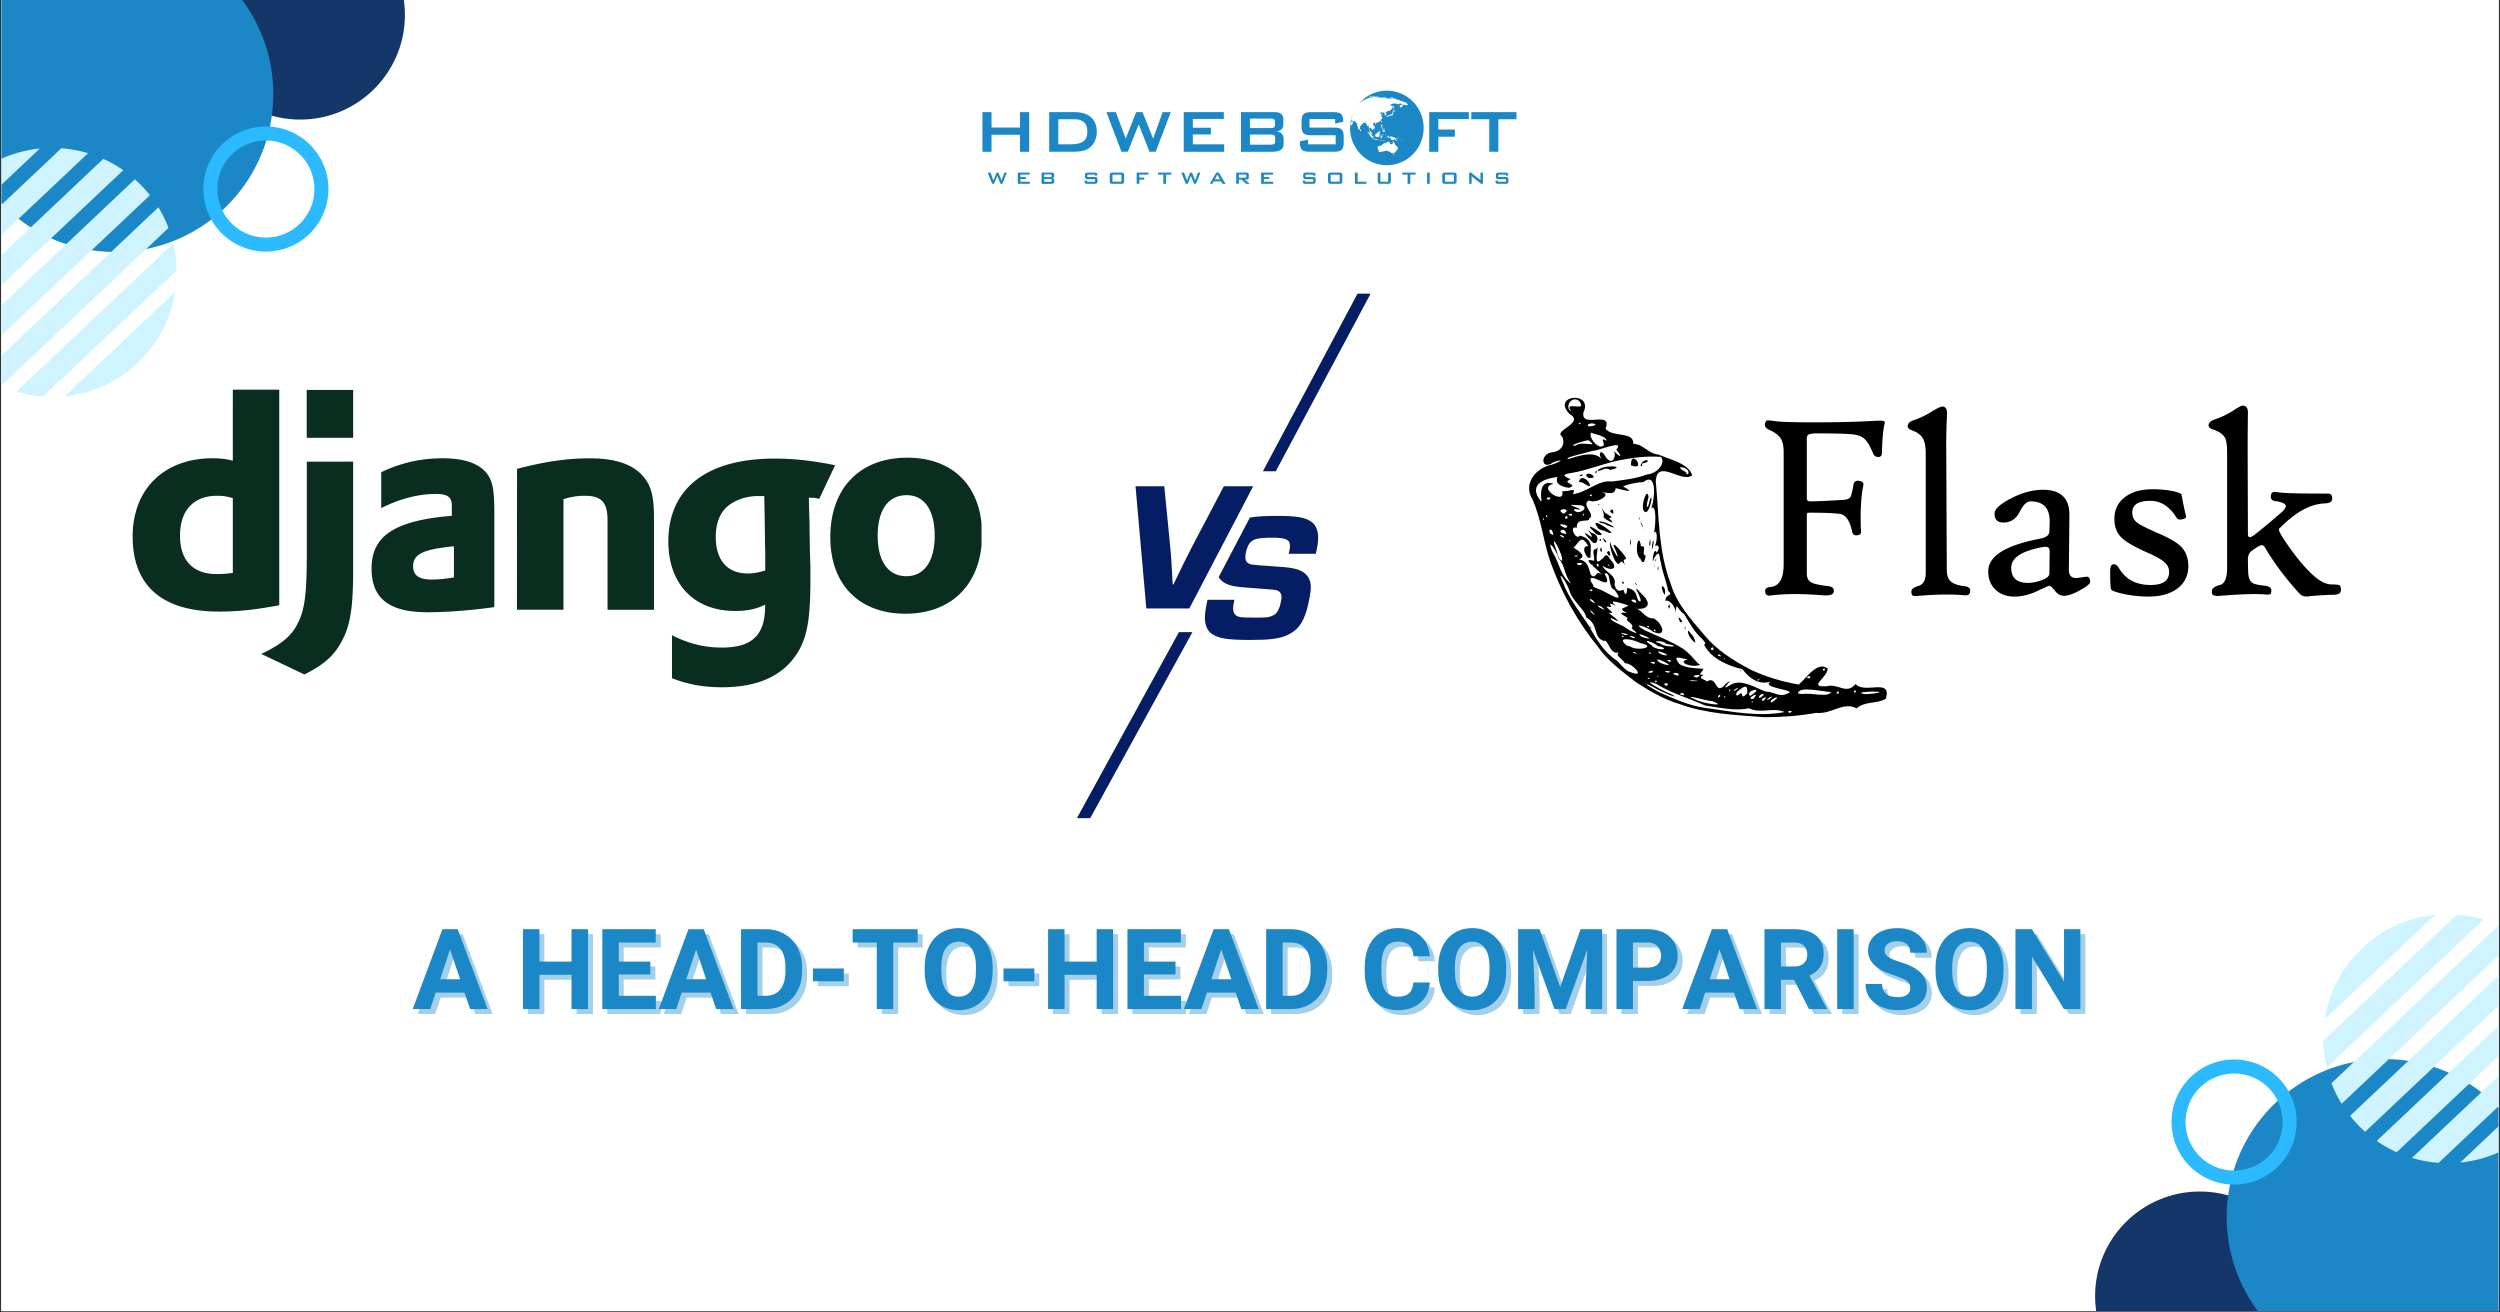 <svg xmlns="http://www.w3.org/2000/svg" width="1200" height="630" version="1.0" viewBox="0 0 900 472.5"><rect x="0" y="0" width="900" height="472.5" fill="#333333" stroke="none"/><defs><clipPath id="a"><path d="M.477 0h899.046v472H.477Zm0 0"/></clipPath><clipPath id="b"><path d="M387.578 227H430v67.527h-42.422Zm0 0"/></clipPath><clipPath id="c"><path d="M454 105.727h39.215V170H454Zm0 0"/></clipPath><clipPath id="d"><path d="M47.676 140h305.676v108H47.676Zm0 0"/></clipPath><clipPath id="e"><path d="M355 62h8v4.363h-8Zm0 0"/></clipPath><clipPath id="f"><path d="M366 62h5v4.363h-5Zm0 0"/></clipPath><clipPath id="g"><path d="M374 62h6v4.363h-6Zm0 0"/></clipPath><clipPath id="h"><path d="M390 62h6v4.363h-6Zm0 0"/></clipPath><clipPath id="i"><path d="M399 62h6v4.363h-6Zm0 0"/></clipPath><clipPath id="j"><path d="M409 62h5v4.363h-5Zm0 0"/></clipPath><clipPath id="k"><path d="M416 62h6v4.363h-6Zm0 0"/></clipPath><clipPath id="l"><path d="M425 62h8v4.363h-8Zm0 0"/></clipPath><clipPath id="m"><path d="M435 62h7v4.363h-7Zm0 0"/></clipPath><clipPath id="n"><path d="M445 62h5v4.363h-5Zm0 0"/></clipPath><clipPath id="o"><path d="M454 62h5v4.363h-5Zm0 0"/></clipPath><clipPath id="p"><path d="M468 62h6v4.363h-6Zm0 0"/></clipPath><clipPath id="q"><path d="M478 62h6v4.363h-6Zm0 0"/></clipPath><clipPath id="r"><path d="M487 62h5v4.363h-5Zm0 0"/></clipPath><clipPath id="s"><path d="M495 62h6v4.363h-6Zm0 0"/></clipPath><clipPath id="t"><path d="M504 62h6v4.363h-6Zm0 0"/></clipPath><clipPath id="u"><path d="M513 62h2v4.363h-2Zm0 0"/></clipPath><clipPath id="v"><path d="M519 62h6v4.363h-6Zm0 0"/></clipPath><clipPath id="w"><path d="M528 62h6v4.363h-6Zm0 0"/></clipPath><clipPath id="x"><path d="M538 62h6v4.363h-6Zm0 0"/></clipPath><clipPath id="y"><path d="M353.648 40H371v15h-17.352Zm0 0"/></clipPath><clipPath id="z"><path d="M486 32.648h27V60h-27Zm0 0"/></clipPath><clipPath id="A"><path d="M754.21 428H830v44h-75.79Zm0 0"/></clipPath><clipPath id="B"><path d="M801 381h98.523v91H801Zm0 0"/></clipPath><clipPath id="C"><path d="M836 329.23h63.523V419H836Zm0 0"/></clipPath><clipPath id="D"><path d="M70 0h75.785v44H70Zm0 0"/></clipPath><clipPath id="E"><path d="M.477 0H99v91H.477Zm0 0"/></clipPath><clipPath id="F"><path d="M.477 53H64v89.758H.477Zm0 0"/></clipPath></defs><g fill="#fff" clip-path="url(#a)"><path d="M.477 0h899.046v472H.477Zm0 0"/><path d="M.477 0h899.046v472H.477Zm0 0"/></g><path fill="#051d64" d="m428.16 219.043 10.008-19.152 6.05-11.575 2.739-5.238 4.176-8.031h-10.555l-10.95 20.844c-2.64 5.144-3.034 5.87-7.19 14.511h-.262c-.465-8.375-.531-10.09-.992-14.511l-2.043-20.844h-10.356l3.89 43.996ZM472.352 188.031c-2.309-1.781-5.344-2.308-12.797-2.308-4.028 0-7.13.172-9.59.582l-11.242 21.453q.767 1.296 2.168 2.105c2.043 1.121 3.957 1.453 11.082 1.914 4.574.309 7.144.551 7.718.727 1.122.46 1.649 1.187 1.649 2.441 0 .79-.266 2.176-.594 3.297-.66 1.914-1.32 2.836-2.703 3.43-1.254.594-1.98.66-5.676.66-5.539 0-6.265-.066-7.32-.727-.66-.394-1.121-1.386-1.121-2.375 0-.988.066-1.582.46-3.296h-9.695c-.726 3.496-.925 4.945-.925 6.793 0 2.175.925 4.355 2.308 5.343 2.508 1.782 5.676 2.309 14.25 2.309 6.531 0 9.762-.395 12.598-1.516 3.957-1.652 6.004-4.156 7.52-9.3.792-2.84 1.453-6.465 1.453-8.114 0-2.312-.793-4.027-2.375-5.215-1.98-1.449-4.29-1.976-11.215-2.37q-7.06-.467-7.914-.66c-1.454-.466-2.047-1.122-2.047-2.575 0-1.848.66-3.957 1.582-5.145 1.187-1.453 2.969-1.914 7.984-1.914 5.012 0 6.465.66 6.465 2.903 0 .859-.066 1.386-.465 2.902h9.766c.66-2.836.855-4.156.855-6 0-2.18-.855-4.355-2.176-5.344Zm0 0"/><g clip-path="url(#b)"><path fill="#051d64" d="M387.684 294.535h4.796l36.805-66.976h-4.867Zm0 0"/></g><g clip-path="url(#c)"><path fill="#051d64" d="M493.414 105.727h-4.71l-34.06 63.918h4.641Zm0 0"/></g><g clip-path="url(#d)"><path fill="#092e20" d="M83.813 140.29h16.722v77.593c-8.578 1.633-14.875 2.285-21.719 2.285-20.414 0-31.058-9.25-31.058-26.996 0-17.09 11.293-28.192 28.777-28.192 2.715 0 4.778.22 7.274.872Zm0 39.062c-1.954-.653-3.583-.872-5.645-.872-8.469 0-13.356 5.223-13.356 14.368 0 8.925 4.668 13.824 13.247 13.824a39.4 39.4 0 0 0 5.754-.434Zm43.328-13.168v38.859c0 13.387-.977 19.805-3.88 25.363-2.718 5.332-6.3 8.707-13.683 12.406l-15.527-7.402c7.386-3.484 10.965-6.527 13.246-11.21 2.39-4.79 3.152-10.34 3.152-24.93v-33.06Zm-16.723-25.797h16.723v17.226h-16.723Zm26.82 29.605c7.387-3.484 14.41-5.008 22.157-5.008 8.574 0 14.222 2.286 16.722 6.75 1.383 2.5 1.844 5.77 1.844 12.739v34.09c-7.492 1.09-16.941 1.851-23.89 1.851-14.005 0-20.305-4.902-20.305-15.785 0-11.758 8.363-17.227 28.886-18.941v-3.7c0-3.05-1.523-4.168-5.757-4.168-6.188 0-13.133 1.743-19.653 5.118v-12.954Zm26.172 26.668c-11.078 1.09-14.687 2.832-14.687 7.184 0 3.265 2.062 4.789 6.648 4.789 2.496 0 4.777-.215 8.04-.762Zm22.723-27.863c9.879-2.613 18.027-3.805 26.277-3.805 8.578 0 14.774 1.957 18.465 5.77 3.473 3.59 4.559 7.508 4.559 15.89v32.871H218.71v-32.226c0-6.422-2.172-8.817-8.149-8.817-2.28 0-4.343.22-7.71 1.196v39.836h-16.75Zm55.773 59.867c5.864 3.047 11.727 4.461 17.918 4.461 10.965 0 15.633-4.46 15.633-15.129v-.328c-3.254 1.629-6.512 2.285-10.855 2.285-14.688 0-24-9.687-24-25.035 0-19.05 13.793-29.824 38.222-29.824 7.164 0 13.793.761 21.824 2.394l-5.722 12.094c-4.453-.871-.363-.117-3.723-.445v1.742l.215 7.07.113 9.149c.11 2.285.11 4.57.219 6.855v4.57c0 14.372-1.191 21.114-4.777 26.672-5.211 8.168-14.223 12.223-27.04 12.223-6.511 0-12.16-.98-18.023-3.266v-15.457Zm33.258-50.074h-1.738c-3.258-.11-7.059.762-9.664 2.398-4.02 2.285-6.082 6.422-6.082 12.301 0 8.379 4.156 13.168 11.511 13.168 2.282 0 4.16-.437 6.297-1.09v-5.77c0-1.96-.11-4.167-.11-6.425l-.108-7.727-.114-5.55v-1.305Zm51.445-13.82c16.723 0 26.93 10.554 26.93 27.648 0 17.5-10.644 28.52-27.586 28.52-16.719 0-27.039-10.56-27.039-27.54 0-17.632 10.645-28.628 27.691-28.628Zm-.328 42.667c6.406 0 10.211-5.332 10.211-14.582 0-9.167-3.691-14.585-10.097-14.585-6.653 0-10.426 5.332-10.426 14.585 0 9.25 3.8 14.583 10.312 14.583m0 0"/></g><path d="M588.965 245.598c-4.906-3.864-10.137-7.567-13.715-12.778-7.523-9.195-13.316-19.843-17.277-31.03-2.391-7.274-3.211-15.075-6.297-22.067-3.23-5.078.55-10.633 6.11-12.246 2.476-.477 6.827-2.813 1.573-1.141-4.707 3.457-5.164-3.14-.336-3.559 3.297-.437 4.508-3.136 3.383-5.57-3.539-2.309 8.574-4.848 2.48-8.293-6.35-6.855 8.884-8.176 5.126-.387-.903 5.989 10.644-1.097 7.965 5.817 2.722 3.32 10.191.758 10.007 5.414 3.965.273 5.328 3.613 9.047 3.87 3.86 1.743 10.852 3.118 12.168 7.47-3.828 3.035-12.691-6.266-13.117 2.132 1.156 12.403.86 25.184 5.395 36.997 2.144 7.152 7.343 12.78 12.035 18.351 4.496 5.457 10.578 9.297 16.781 12.531 5.437 2.57 11.305 4.274 17.234 5.34 2.403-1.84 6.649-8.687 10.403-5.8.175 3.246-7.45 6.78-.36 6.421 4.16-1.254 7.047 3.223 10.473-.816 3.156 3.742 13.125-2.39 10.879 5.262-3.04 1.96-7.469.773-10.512 3.472-5.015-2.508-9.012 2.246-14.566 1.645-6.164 1.105-12.442 1.55-18.696 1.562-10.257-.812-20.73-1.152-30.492-4.73-5.496-1.598-10.86-4.73-15.691-7.867m8.664 3.757c5.367 2.325 10.617 4.774 16.5 5.512 9.332 1.301 18.973 3.301 28.34 1.477-4.242-1.918-8.625.746-12.848-1.371-5.066 1.09-10.5-.278-15.652-.953-5.856-2.61-12.176-4.407-17.66-7.797-6.852-2.504 3.546 3.214 5.394 3.68 4.285 2.433-4.707-1.25-5.976-2.262-3.586-2.016-4.047-1.594-.356.453.742.433 1.477.89 2.258 1.261m-10.215-7.226c5.2 1.93-.023-3.66-2.406-3.336-1.059-1.836-4.035-2.992-1.934-3.98-3.781 1.316-3.96-4.993-5.738-4.094-4-1.262-1.555-5.739-6.32-8.489-.434-2.898-4.73-5.41-6.102-9.78-.605-2.24-4.855-8.665-2.246-2.684 2.223 5.757 6.133 10.687 9.39 15.609 2.528 4.691 5.512 9.59 10.114 12.516 1.55 1.488 3.05 3.773 5.242 4.238m-14.988-16.469c.183-.789.953 1.703 0 0m21.215 18.781c1.152-.515-1.657-.648 0 0m2.824 1.032c-.293-1.426-1.29.797 0 0m3.535 1.476c1.684-1.605-2.594-1.012 0 0m6.059 3.38c1.023-1.513-3.274-.571 0 0m-11.633-8.118c2.613-1.691-3.375-.024 0 0m2.652 1.324c-.074-.894-.945.399 0 0m13.25 8.278c2.133 1.347 12.442 2.953 5.985.554-1.079.227-11.97-3.086-5.985-.554M589.29 235.41c-.203-.894-3.305-.988 0 0m6.172 3.602c1.605-1.121-3.332-.864 0 0m5.187 3.183c2.305-.867-3.738-.87 0 0m-13.867-9.52c2.5 1.919 10.082.247 3.828-1.148-2.847-1.515-9.261-2.554-4.89.918Zm17.383 10.622c1.043-1.777-4.367-1.016 0 0m-5.281-4.203c6.113 1.73-5.14-3.871-1.508-.637l.805.363Zm10.59 6.129c5.789.054-5.227-.801 0 0m-24.918-15.903c-.227-1.078-1.43.094 0 0m34.71 21.399c.157-1.95-1.886 1.453 0 0m-24.831-15.34c-.352-1.027-1.809-.043 0 0m-9.332-6.734c3.324-.2-4.551-1.465 0 0m-11.055-7.153c-.41-1.594-3.613-2.867 0 0m29.02 18.434c-.61-.696-.286.152 0 0m18.062 11.097c-.059-1.062-.984.403 0 0m-19.66-12.75c.324-1.367-2.836-.414 0 0m-13.457-8.535c2.472-.265-3.961-1.672 0 0m22.761 14.157c3.852-1.528-3.753-.743 0 0m-11.84-8.043c4.442.574-5.285-3.024-.972-.325Zm15.434 9.5c4.145-2.48 2.781 5.808 7.035.699 4.196-3.067-3.625 3.793 1.547.547 3.742-2.504 9.266 1.187 12.758 2.39 2.508-.12 4.95 2.176 7.523.778 4.954-1.336-9.687-1.98-5.847-4.352-4.535 1.32-7.883-1.574-10.113-4.48-5.086-1.176-10.965-3.778-13.5-8.282-1.036-1.691 1.496.239-.895-2.527-3.062-2.727-4.594-5.82-6.648-9.137-2.457-1.312-2.743-5.175-2.993-.133.02-3.183-2.964-5.324-3.695-4.433-.012-3.067 3.195-1.531.95-3.797-.485-3.18-2.075-6.492-2.555-10.078-.743-1.73-.106-5.434-2.536-1.52-.886 4.137-.293-5.086 1.082-2.043 1.81-3.101-.648-2.738-.75-2.308 1.18-2.617.747-6.332-.304-4.914.625-2.778.992-10.215-.942-8.899 1.172-2.898 2.22-13.277-2.863-9.32-2.058.027-5.625.746-7.312 1.586 5.289 2.918-.532 1.055-2.684.59-.281 2.703-2.414 1.535-5.074 1.558 4.25.528-2.074 4.356-4.512 2.871-3.172 1.516 2.734 5.301.063 6.47.328 1.765-4.856-.638-4.45 3.437-3.078-1.293-.422 4.836 1.118 2.761 5.23 1.418 3.683 4.649 3.816 7.72-.852 1.788-4.211-4.204-.75-3.927-2.73-4.441-3.02-1.605-5.29.457-.526.149 5.79 2.938 1.825 4.313 3.488.539 3.586 3.594 4.297 5.527 2.098 2.188 1.668-2.414 4.176.215-1.586-2.34-8.407-6.594-2.918-5.23-.028-2.356-.992-4.254.691-4.207 1.664-3.02-1.746 7.445 2.012 3.605 1.039-.453 1.297-3.023 3.164.246 2.715 2.672.98 4.61-2.848 2.16.684 2.328 5.121 3.157 4.285 6.797.887 3.2 2.122 2.02 3.2 1.832.847 3.11 1.328.824 1.367-.652 3.871.828 2.965 3.117 4.176 4.719 2.668 1.207-3.82-8.172.761-2.82 4.817 4.355 1.805 6.175-2.52 5.476 2.74-.223 3.622 3.703 7.044 3.566 3.125 1.485 5.238 7.196-.145 4.82-1.863-1.687-8.468-3.765-3.074-.558 4.98 2.309 8.938 3.691 13.742 6.59 3.442 2.457 4.926 5.273 6.227 5.828-2.887 1.383-8.707-1.102-4.387-1.863-2.695-.493-5.726-1.856-3.144 1.504 2.195 1.836 7.777 1.64 8.777 1.847-.848 1.871-2.305 2.02.035 2.168-2.61 1.39.836 1.606 1.078 2.403m-5.336-15.086c-1.586-1.66-1.996-4.774-.281-2.067.879.356 2.82 5.09.281 2.067m17.38 11.05c.987-.062.027.754 0 0m-19.888-15.125c-.058-2.511.579 1.938 0 0m-1.726-2.324c-1.996-3.863 2.52 1.094 0 0m-20.926-14.46c1.172-.313.574 2.007 0 0m16.656 9.038c.72-2.71.844 2.27 0 0m-11.77-8.191c-.827-1.496 1.735 1.402 0 0m10.102 3.238c-1.894-4.242 1.336-2.316.418.696Zm-17.418-11.625c-.843-1.39-2.242-5.476-1.793-6.722.407 2.03 4.313 8.738 1.914 2.777-2.648-4.996 3.168 1.621 3.766 2.867.281 1.242-1.633-.336-.336 2.57-2.367-3.308-1.398 1.828-3.55-1.492m-5.382-3.71c.222-3.239 1.234 2.214 0 0m2.421.831c1.157-2.441 1.961 3.407 0 0m-5.824-4.511c-2.004-1.993-3.453-3.829.094-1.235 1.367.055-3.035-4.18.328-1.344 3.543.645 1.75 5.809-.422 2.579m3.059-.079c1.164-1.152.617 1.137 0 0m1.883.606c-1.762-3.313 2.14 1.387 0 0m-3.743-3.582c-5.824-5.188 7.32 2.715.954.965Zm16.692 9.71c-2.52-1.515-.668-10.652.191-4.402 2.453-.792-.133 3.227 1.696 3.192-.29 2.535-1.11 3.45-1.887 1.21m6.176 3.65c.246-2.755.52 1.886 0 0m-1.075-1.06c.278-1.175.028 1.387 0 0M575 189.72c-3.742-5.168 10.875 5.226 2.395 1.308-.883-.23-1.95-.312-2.395-1.308m11.887 6.308c-.352-4.351.793.723 0 0m9.027 5.797c.7-2.48.05 1.64 0 0m-20.34-14.078c2.223-.476 9.215 3.91 2.793 1.254-.715-.793-2.234-.434-2.793-1.254m19.098 9.527c.238-4.449 1.328-2.656.008.641Zm-17.445-11.078c.906-1.328-2.407-6.015.48-1.68 1.246.993 3.606 1.66 1.52 2.079 3.28 2.894-.797.785-2-.399m16.5 9.692c.628-5.07.554 2.968 0 0m-18.391-14.371c.691-.297.367.922 0 0m4.305 2.562c1.105-2.324 2.043 2.594 0 0m12.14 6.762c-.011-.895.227 1.3 0 0m-.703-1.559c-1.687-4.16 1.567 2.203 0 0m-1.035-2.726c-.285-1.723.96 2.156 0 0m1.684-2.743c-1.157-2.039 1.46-8.988 1.75-4.68-1.22 3.36-.352 5.24.5.735 1.574-3.547-.34 6.992-2.25 3.946m1.73-10.335c.504-.618.11.746 0 0m-2.89 57.003c-.684-.601.085.38 0 0m5.953 3.012c3.312.852 3.293-.515.3-.922-1.61-1.5-6.687-3.086-2.14-.183.3.761 1.25.742 1.84 1.105m-11.758-7.816c1.824 1.363 6.87 3.86 2.597.52 1.442-1.676-2.754-2.567-1.363-3.692-3.543-2.168-2.793-1.973-.312-1.906-4.258-1.903.613-1.762.386-2.739-1.644-.324-8.152-2.898-4.324.211-3.89-1.988-.926.743-2.101.453-3.985-1.085 3.543 3.036-.637 2.012 2.285 1.813 6.152 4.64.969 1.918-.684.984 3.707 2.477 4.785 3.223m6.226 3.582c7.57 2.441-3.71-2.985 0 0m31.871 19.328c.098-1.504-1.035 1.281 0 0m3.278 1.379c1.746-1.695.07 2.7 2.894-.414.028-2.23-.09-3.547-3.246-.84-.87.484-1.258 2.539.352 1.254m-52-32.692c-.535-2.113-3.762-2.101 0 0m3.496 2.293c-1.297-2.156-4.633-1.953 0 0m19.902 12.016c1.942 1.727 8.922 1.266 2.36.211-.973-1.438-6.172-1.094-2.36-.211m27.356 16.91c2.988-2.512-2.899 1.121 0 0m6.218 4.278c.02-.805-1.289.355 0 0m.008-1.13c3.313-3.511-3.207.212 0 0m-65.582-41.577c-2.824-4.032-1.758-5.844-4.476-9.133-.516-2.52-4.672-8.23-2.149-2.18 2.309 3.54 2.992 9.02 6.625 11.313m64.547 40.464c6.09-3.941-2.504-1.718 0 0m4.648 1.825c3.051-2.625-1.93-.551 0 0m-61.628-39.536c.87-1.3-2.258-.164 0 0m60.66 38.29c2.953-1.907-.684-1.614-.54.175Zm-40.09-25.293c-.102-1.29-1.559.109 0 0m2.476 1.425c-.785-1.593-1.207.25 0 0m42.352 25.157c3.785-2.735-2.293-.524-.793.515Zm-1.45-.704c3.083-2.586-3.253 1.149 0 0m7.403 4.938c2.07-1.387-2.512-.45 0 0m-69.457-44.75c2.777.625 11.09 6.84 6.184.43-2.512-.743-1.004-6.891-3.567-5.801 1.719 2.875 1.414 4.097-2.195 2.285-4.54-2.215-2.55 1.102-1.664 2.012-1.207.277 1.598 1.05 1.242 1.074m-12.637-9.992c.496-2.055-4.574-11.313-2.394-4.64.785 1.398.707 4.05 2.394 4.64m23.2 14.32c-1.43-1.2-.067-.172 0 0m3.515.816c0-2.175-3.886-.882 0 0m30.489 19.243c-.583-1.489-2.297-.036 0 0m1.464 1.07c-.215-.832-.843.16 0 0m12.082 7.617c1.164-.86-1.449-.11 0 0M568.672 203.5c3.324-1.29-3.563-.918 0 0m48.207 30.402c-.035-2.152-2.117.536 0 0m-49.52-33.464c2.133-.723-1.976-.477 0 0m6.196 3.003c-.04-.707-.653.27 0 0m75.597 46.407c2.746-.559 9.004 1.398 10.016-.73-3.336-.079-11.54-2.356-11.926.542l.73.117Zm-73.625-45.91c.047-2.184-1.703-.079 0 0M559.23 192.62c-.742-4.156-2.816-.629 0 0m3.887.98c.047-1.335-3.558-1.203 0 0m2.219 1.09c-.64-.52-.504.657 0 0m13.973 8.973c.66-.605-1.555-.45 0 0m-15.45-11.434c-.379-3.144-4.504-.472 0 0m-7.968-5.175c-.114-1.45-.778.547 0 0m1.183-.895c-.191-1.722-1.015.215 0 0m6.547 3.91c2.77-1.09-5.039-2.25-.562-.207Zm87.633 54.188c1.773-1.63-2.25-.504 0 0m10.586 5.492c.71-2.102-1.785.277 0 0m-97.547-63.113c.293-2.035-2.195.402 0 0m-9.316-6.25c-.5-2.871-.43-7.914 4.355-6.207-6.39 1.27 4.422 7.949 3.055 2.675 2.687.13 5.258-1.59 3.847 1.02 5.293-.586 8.965-5.18 14.078-4.535 3.981-.528 8.336-.926 12.63-2.531 3.527-.258 6.925-4.059 4.992-6.313-4.813-.41-9.852.195-15.172 1.254-5.89 1.227-11.246 3.555-17.196 4.555-5.796.78 1.168 2.148-.492 2.453-3.027 1.05 3.606 1.762-.394 2.867-2.47-.469-5.04-1.32-3.985-3.926-5.554.723-10.433 3.028-6.047 8.684Zm13.378-6.82c1.301-4.801 6.977 3.949 2.133.636-.578-.433-1.527-.785-2.133-.637m.254-2.329c1.88-1.402 1 .785 0 0m2.387.04c.168-2.212 5.461 1.167.871.792Zm3.262-1.317c1.195-1.39.344 1.242 0 0m.836-.559c1.984-2.386 11.238-1.523 4.465-.23-1.817-1.371-3.207.805-4.465.23m12.078-1.863c-.3-6.52 6 2.316 0 0m3.426-.02c1.254-3.285 4.863-1.316.578-.66.094.352-.125 1.7-.578.66m-27.657 17.43c3.743-2.293-3.972-1.992 0 0m2.77.77c1.312-1.395-2.856-.567 0 0m-8.156-5.793c2.136-1.645-2.532-.625 0 0m110.535 69.222c.062-1.906-1.637.86 0 0m-11.23-7.671c.316-2.2-1.446.191 0 0m14.32 8.414c2.988.007 9.058-.934 2.55-.93-1.02.16-5.949.125-2.55.926Zm-103.035-65.52c2.418-.164 3.785-2.672-.47-2.527-6.593-.684 5.817 2.261-.847 1.418-.894.593 1.266 1.273 1.317 1.11m2.128 1.082c-.25-1.555-.746.824 0 0m2.532-6.75c1.05-1.305-1.453-.348 0 0m-8.051-13.469c4.32-1.472 10.226-3.125 12.266.723-2.075-2.5-.836-4.96 1.125-1.305 2.77 3.7 4.16-1.683 2.355-2.925 2.055 2.558 4.39 3.765 1.375.164 3.277-3.946-6.562.515-8.797.472-1.078.48-11.11 2.559-8.324 2.871m2.531-4.855c2.465-1.86 8.52 1.11 4.637-1.848-.383-.336-8.512 2.242-4.637 1.848m8.98.371c2.883.074-1.242-3.875 2.196-2.086-.566-1.844-4-2.191-5.68-2.926-.953 1.684 1.934 5.035 3.485 5.016Zm-7.406-8.16c1-1.352-1.746.687 0 0m3.672.883c4.649-.618-1.183-2.004-.937-.051Zm-6.851-5.371c-3.274-4.274 6.152.718 2.828-3.758-2.801-2.23-5.488 2.511-2.832 3.758Zm41.984 22.636c1.5-2.66-6.195-3.59-1.012-.941.477.16.368 1.125 1.008.941Zm0 0"/><path d="M678.488 152.375q-.808 3.175-.996 10.668 0 1.47-1.324 1.469c-.887 0-1.5-.426-1.848-1.282q-1.422-3.457-2.699-4.835-1.519-1.613-4.027-1.942-2.7-.429-13.45-.43c-1.644 0-2.714.176-3.222.524q-.474.333-.473 1.422v21.476q-.001 1.09 1.375 1.043 4.214-.047 12.219-.57c1.043-.125 1.742-.465 2.105-1.02q.546-.825 1.067-4.289.334-1.897 2.226-1.468c1.075.218 1.532.71 1.375 1.468-.886 4.297-1.171 9.895-.855 16.782q.048 1.235-1.563 1.328c-.882.094-1.437-.38-1.656-1.422q-1.23-5.925-4.57-6.328t-10.871-.403q-.851 0-.852.614v21.336q.001 2.373 1.754 3.222 1.371.715 5.918 1.282 2.322.24 2.035 2.039c-.187 1.043-1.578 1.453-4.164 1.234q-11.225-.903-18.52.094c-1.359.191-2.034-.364-2.034-1.66 0-.82.675-1.297 2.035-1.422q4.64-.523 4.64-8.153v-40.586c0-2.086-.37-3.687-1.113-4.812-.742-1.121-2.121-2.14-4.145-3.059q-1.892-.85-1.418-2.32.236-.903.758-.996.47-.14 2.508.187c1.988.317 6.68.477 14.067.477q13.072 0 22.593-.57 3.172-.19 3.172.523 0 .187-.047.379m30.785 60.258q0 1.896-2.132 1.66-6.539-.615-16.2.187-1.94.194-2.39-.093-.45-.283-.45-1.563c0-.762.86-1.398 2.583-1.922 1.718-.523 2.582-2.078 2.582-4.668v-42.91q0-3.836-1.114-5.64-1.114-1.8-3.91-2.797c-.976-.348-1.469-.836-1.469-1.469q0-1.424 2.133-2.133c2.149-.695 4.375-1.773 6.68-3.226q2.841-1.706 3.598-1.707 1.753.001 1.754 2.418c0-.125-.067 1.457-.192 4.742q-.14 4.693-.094 9.246l.188 42.336q.001 2.895 1.422 4.195 1.423 1.308 4.879 1.73 2.132.238 2.132 1.614m43.192-3.176q.001.996-3.625 3.012-3.621 2.01-5.8 2.011c-1.231 0-2.321-.597-3.267-1.8q-1.423-1.8-1.992-1.801-.422 0-4.496 1.945c-2.715 1.293-5.45 1.942-8.195 1.942-2.59 0-4.75-.758-6.488-2.274q-2.844-2.515-2.84-6.828-.001-8.202 18.754-11.758 3.217-.616 3.265-2.61l.098-3.03q.28-7.777-6.867-7.778-2.039.001-3.86 3.653c-1.218 2.433-2.96 3.742-5.234 3.933q-3.884.381-3.883-3.27 0-2.277 5.778-5.312c4.039-2.117 7.925-3.176 11.648-3.176q9.614.001 9.52 9.149L744.792 205q-.048 3.082 2.605 3.082c.348 0 1.008-.078 1.989-.238q1.47-.235 1.703-.235 1.376-.002 1.375 1.848m-14.586-10.809c.031-.793-.152-1.312-.547-1.566q-.59-.38-1.871-.14-11.414 2.04-11.414 7.44.001 5.456 5.922 5.454 2.366 0 4.879-.902 2.936-1.043 2.937-2.512Zm49.918 5.168c0 3.348-1.29 6.012-3.86 7.989q-3.86 2.959-10.539 2.96-4.453 0-8.902-.949c-2.558-.566-4.043-1.09-4.453-1.562q-.38-.661-.379-6.496 0-2.513 1.137-2.606 1.138-.14 1.941 1.23 3.551 6.212 11.461 6.212 6.68.001 6.68-4.645c0-1.36-.508-2.5-1.516-3.414q-1.659-1.566-6.441-3.652-6.915-3.083-9.235-5.403-2.512-2.467-2.511-6.64-.002-5.117 3.93-7.965 3.648-2.747 9.757-2.746 3.838-.001 7.008.613c2.273.414 3.457.918 3.555 1.52q.377 2.653 1.562 7.68.142.615-1.328.995c-1.043.22-1.734.047-2.082-.523q-3.743-6.112-9.473-6.113-6.487 0-6.488 4.172-.002 2.322 1.754 3.695c1.04.793 3.488 2.023 7.34 3.7 4.039 1.737 6.789 3.304 8.238 4.695q2.843 2.7 2.844 7.253m54.937 8.532q0 1.659-2.226 1.754c-2.207.03-5.098.191-8.664.476q-2.654.52-3.79-.664-7.484-8.062-12.695-16.879c-.285-.508-.644-.758-1.09-.758q-.804 0-2.792 1.422-2.227 1.232-2.227 3.508 0 1.613.094 4.645.098 3.035 1.515 3.984.997.662 4.594 1.043 2.227.282 2.227 1.66.001 1.09-.356 1.352c-.234.172-.86.21-1.867.117q-4.739-.425-16.012.472-2.837.239-3.078-.71-.094-.33-.094-.946.001-1.469 2.891-2.23 2.602-.663 2.602-6.114v-41.44c0-2.59-.25-4.392-.758-5.403q-1.039-1.946-4.356-3.035-1.563-.52-1.562-1.47 0-1.376 2.226-2.132a29.8 29.8 0 0 0 6.774-3.273q2.602-1.706 3.219-1.707c1.296 0 1.941.824 1.941 2.464 0-.218-.016 1.344-.047 4.696a722 722 0 0 0-.047 9.293l.094 29.68q.001 1.23.664 1.23.71 0 2.18-1.23 3.93-3.083 9.66-8.063 1.137-1.185 1.137-1.895 0-1.281-3.836-1.8-1.658-.195-1.563-1.852c.094-1.106.649-1.578 1.656-1.422q3.411.475 9.946.524 4.547.046 9.047.046 1.469.049 1.468 1.754 0 1.613-2.32 1.754a17.5 17.5 0 0 0-6.867 1.66q-4.499 2.04-9.613 7.157-.38.287-.38.714 0 .663 1.61 3.176 5.919 9.006 11.176 13.606 3.365 2.895 6.3 2.894 2.18 0 2.7.305.52.311.52 1.637m0 0"/><g clip-path="url(#e)"><path fill="#1b87c6" d="m357.191 66.176-1.625-4.04h1.02l1.047 2.817 1.125-2.816h.668l1.117 2.816 1.031-2.816h.883l-1.605 4.039h-.664l-1.157-2.856-1.172 2.856Zm0 0"/></g><g clip-path="url(#f)"><path fill="#1b87c6" d="M366.402 66.176v-4.04h4.286v.716h-3.301v.882h1.925v.696h-1.925v.996h3.355v.754h-4.34Zm0 0"/></g><g clip-path="url(#g)"><path fill="#1b87c6" d="M374.98 66.176v-4.04h3.59c.336 0 .575.067.723.188s.223.324.223.598v.484a.62.62 0 0 1-.176.453c-.117.121-.29.2-.508.239a.9.9 0 0 1 .523.257.73.73 0 0 1 .188.512v.52q-.001.398-.313.597-.306.195-.93.196h-3.32Zm3.141-3.38h-2.183v.954h2.183q.253 0 .348-.066.092-.065.09-.223v-.383q0-.158-.086-.223-.094-.058-.352-.058m0 1.622h-2.183v1.031h2.183c.188 0 .309-.023.375-.078.067-.055.098-.144.098-.281v-.309q.001-.199-.098-.281c-.066-.055-.187-.082-.375-.082m0 0"/></g><g clip-path="url(#h)"><path fill="#1b87c6" d="M394.203 62.863h-2.746v.852h2.602q.61 0 .824.2c.14.132.215.382.215.753v.555c0 .37-.075.62-.215.757-.145.133-.422.2-.82.2h-2.594c-.41 0-.692-.067-.836-.2-.149-.132-.219-.386-.219-.757v-.114l.863-.16v.477h2.942V64.5h-2.59q-.616 0-.832-.2c-.14-.136-.215-.386-.215-.753v-.457q.002-.545.215-.746.216-.204.832-.203H394c.402 0 .68.066.824.191.153.129.223.36.223.688v.097l-.844.18Zm0 0"/></g><g clip-path="url(#i)"><path fill="#1b87c6" d="M399.516 63.09q0-.55.21-.75.213-.201.829-.203h3.093q.614-.001.825.203.21.2.21.75v2.133q-.002.553-.214.757-.22.2-.824.2h-3.094q-.61 0-.828-.2c-.137-.132-.211-.386-.211-.757V63.09Zm.972 2.312h3.219V62.88h-3.219Zm0 0"/></g><g clip-path="url(#j)"><path fill="#1b87c6" d="M409.2 66.176v-4.04h4.238v.727h-3.254v1.055h1.75v.75h-1.75v1.508Zm0 0"/></g><g clip-path="url(#k)"><path fill="#1b87c6" d="M419.785 62.863v3.313h-.973v-3.313h-1.93v-.726h4.837v.726Zm0 0"/></g><g clip-path="url(#l)"><path fill="#1b87c6" d="m426.883 66.176-1.621-4.04h1.02l1.042 2.817 1.125-2.816h.672l1.117 2.816 1.028-2.816h.882l-1.605 4.039h-.66l-1.156-2.856-1.168 2.856Zm0 0"/></g><g clip-path="url(#m)"><path fill="#1b87c6" d="m435.488 66.176 2.371-4.04h.938l2.41 4.04h-1.098l-.5-.883h-2.644l-.504.883Zm1.895-1.621h1.828l-.93-1.684Zm0 0"/></g><g clip-path="url(#n)"><path fill="#1b87c6" d="M445.035 66.176v-4.04h3.602c.328 0 .566.067.715.188.144.121.222.324.222.598v.953c0 .273-.078.473-.222.59q-.223.181-.715.183h-.551l1.898 1.528h-1.398l-1.672-1.528h-.922v1.528Zm3.18-3.344h-2.223v1.121h2.223c.172 0 .285-.027.351-.074q.094-.074.094-.254v-.465q0-.18-.094-.25-.094-.077-.351-.078m0 0"/></g><g clip-path="url(#o)"><path fill="#1b87c6" d="M454.008 66.176v-4.04h4.285v.716h-3.3v.882h1.921v.696h-1.922v.996h3.352v.754h-4.336Zm0 0"/></g><g clip-path="url(#p)"><path fill="#1b87c6" d="M472.77 62.863h-2.75v.852h2.601q.614 0 .828.2.21.197.211.753v.555q.001.553-.215.757-.217.2-.82.2h-2.594q-.614 0-.836-.2c-.148-.132-.218-.386-.218-.757v-.114l.867-.16v.477h2.937V64.5h-2.59q-.61 0-.828-.2-.215-.203-.215-.753v-.457q-.001-.545.215-.746.218-.204.828-.203h2.372q.604.002.828.191c.148.129.218.36.218.688v.097l-.84.18Zm0 0"/></g><g clip-path="url(#q)"><path fill="#1b87c6" d="M478.078 63.09q.002-.55.215-.75.21-.201.824-.203h3.094q.616-.001.828.203.206.2.207.75v2.133q.001.553-.215.757-.215.2-.824.2h-3.094q-.608 0-.824-.2c-.14-.132-.215-.386-.215-.757V63.09Zm.977 2.312h3.218V62.88h-3.218Zm0 0"/></g><g clip-path="url(#r)"><path fill="#1b87c6" d="M487.762 66.176v-4.04h.984v3.29h3.133v.754h-4.117Zm0 0"/></g><g clip-path="url(#s)"><path fill="#1b87c6" d="M496.953 62.137v3.289h2.781v-3.29h.985v3.087c0 .367-.07.617-.219.754-.148.136-.426.199-.832.199h-2.645c-.406 0-.68-.063-.824-.2q-.215-.2-.215-.757v-3.082Zm0 0"/></g><g clip-path="url(#t)"><path fill="#1b87c6" d="M507.707 62.863v3.313h-.977v-3.313h-1.925v-.726h4.832v.726Zm0 0"/></g><g clip-path="url(#u)"><path fill="#1b87c6" d="M513.734 62.137h.965v4.039h-.965Zm0 0"/></g><g clip-path="url(#v)"><path fill="#1b87c6" d="M519.219 63.09q.002-.55.215-.75.208-.201.828-.203h3.09c.41 0 .691.066.828.203q.208.2.207.75v2.133q.001.553-.215.757-.216.2-.824.2h-3.09q-.613 0-.828-.2-.21-.2-.211-.757Zm.972 2.312h3.22V62.88h-3.22Zm0 0"/></g><g clip-path="url(#w)"><path fill="#1b87c6" d="M528.906 66.176v-4.04h.668l3.39 2.688v-2.687h.884v4.039h-.676l-3.383-2.723v2.723Zm0 0"/></g><g clip-path="url(#x)"><path fill="#1b87c6" d="M542.156 62.863h-2.75v.852h2.602q.61 0 .828.2.21.197.21.753v.555q.001.553-.214.757-.216.2-.82.2h-2.594q-.614 0-.836-.2-.22-.2-.219-.757v-.114l.867-.16v.477h2.938V64.5h-2.59c-.406 0-.687-.066-.828-.2q-.218-.203-.219-.753v-.457q0-.545.219-.746c.14-.137.422-.203.828-.203h2.371q.606.002.824.191c.153.129.223.36.223.688v.097l-.84.18Zm0 0"/></g><g clip-path="url(#y)"><path fill="#1b87c6" d="M353.672 54.633V40.375h3.281v5.531h10.242v-5.531h3.309v14.262h-3.309v-6.14h-10.242v6.14h-3.281Zm0 0"/></g><path fill="#1b87c6" d="M377.707 54.633V40.375h9.07q3.88 0 5.965 1.836 2.091 1.833 2.09 5.207c0 1.332-.27 2.527-.812 3.594a6.2 6.2 0 0 1-2.297 2.515q-.92.58-2.286.844-1.372.263-3.5.262Zm3.281-2.684h4.242q3.388 0 4.801-1.066 1.413-1.065 1.414-3.52 0-2.186-1.172-3.312-1.17-1.125-3.468-1.125h-5.817ZM403.742 54.633l-5.43-14.262h3.387l3.574 9.563 3.75-9.563h2.293l3.817 9.563 3.414-9.563h2.933l-5.44 14.262h-2.212l-3.883-9.86-3.937 9.86ZM426.137 54.633V40.375h14.433v2.43h-11.152v3.183h6.508v2.43h-6.508v3.535h11.281v2.684h-14.562ZM446.754 54.633V40.375h12.086q1.664.001 2.414.664c.496.438.75 1.14.75 2.106v1.738c0 .683-.211 1.226-.629 1.637q-.625.614-1.8.765c.808.11 1.433.399 1.87.875q.661.716.66 1.86v1.824c0 .945-.343 1.644-1.023 2.105q-1.03.687-3.121.688h-11.207Zm10.71-11.938h-7.48v3.399h7.48q.858.001 1.18-.227.33-.228.329-.797v-1.347q0-.555-.328-.793c-.22-.153-.61-.235-1.18-.235m0 5.746h-7.48v3.63h7.48q.934-.002 1.263-.286.327-.281.328-.996v-1.078q0-.716-.328-.992-.333-.277-1.262-.278M480.656 42.871h-9.226v3.063h8.785c1.383 0 2.312.238 2.797.71q.726.716.726 2.66v1.958q0 1.94-.726 2.656c-.485.477-1.414.715-2.797.715h-8.707q-2.07 0-2.797-.715-.724-.716-.723-2.656v-.39l2.895-.61v1.687h9.96V48.7h-8.788q-2.052 0-2.774-.715-.72-.712-.719-2.656V43.75q0-1.94.72-2.656.721-.715 2.773-.715h8c1.324 0 2.242.23 2.742.687q.757.69.758 2.442v.3l-2.899.688ZM514.523 54.633V40.375h14.258v2.496h-10.976v3.754h5.937v2.602h-5.937v5.41h-3.282ZM539.414 42.926v11.707h-3.285V42.926h-6.465v-2.551h16.246v2.55ZM494.445 58.465q.106.04.22.086h.007M494.691 58.559c.008.004.012.004.02.007Zm0 0"/><g clip-path="url(#z)"><path fill="#1b87c6" d="M499.281 32.648c-4.875 0-9.125 2.66-11.43 6.622.583-1 1.31-1.907 2.145-2.688-.016.047-.066.117-.078.168-.012.04.062-.008.074.031 0 .024-.07.063-.07.086-.004.024-.215.153-.184.156.012.004-.097.122-.035.094.04-.031.16-.082.238-.152.051-.035.102-.094.106-.094.086-.031.07-.11.098-.176a4 4 0 0 1 .265-.082c.05-.015.07.07.09.055.023 0 .11-.035.047-.063a.35.35 0 0 0-.156-.02c-.07-.003-.239.095-.29.11-.046.008-.03-.066-.023-.074.156-.117.067-.11.047-.156 0-.004-.004-.004-.004-.008.016-.008.024-.016.035-.02.11-.062.203-.136.262-.199.055.032-.106.16-.055.145.02-.004.301-.055.344-.082.023-.012-.148.02-.14-.004.007-.027-.13.016-.106-.008.125-.047.281-.144.371-.172.129-.039.172.008.242-.02.008-.015.317-.05.309-.066-.031-.023-.301.028-.301 0 .016-.027-.05-.05.012-.086.18-.097.613-.191.742-.226.059-.016.14-.012.18-.047.035-.035.039-.102.078-.129.43-.227 1.183-.395 1.37-.45-.081.122.638-.109.759-.152.168-.066.265-.117.566-.152.254-.027.367.004.41.059.238-.035.461-.063.7-.094.148 0 .183.062.246.074.02 0 .09-.031.101-.035.11.043.078.09.04.121-.141.106-1.192.273-1.329.344 0 0 .367.015.98-.168.043.023.106.031.297.039.164.004.246-.047.446-.043.125 0 .418-.012.547-.004.144.027-.13.055-.094.063.34.015.66.027 1 .058 0-.043-.176-.078-.137-.101.031-.016.266-.024.332-.02.371.02.574.047.656.078.063.031-.148.035-.148.09.004.035.117.055.191.098.118.062.215.125.371.136.11.004.13-.062.153-.105.215.02.344.074.523.086.317.027.301-.004.758.047.031-.098.18-.157.652-.098.465.066.52.082.868.184.168.047.18.105.296.168.137.062.77.195.961.23.356.082.454.14.563.277.383.102.738.196 1.078.317.04.012.488.308.375.156-.027-.039.05-.023.188.031.136.051.265.114.39.176q.352.358.668.746c-.066-.011-.16-.043-.14.035.023.04.472.313-.11.102-.305-.106-.48.09-.738.027-.051-.015-.153-.082-.293-.113-.059-.016-.117.02-.192 0-.078-.016-.152-.086-.23-.07a.49.49 0 0 0-.316.222c-.04.07.113.035.12.078.005.032.04.114 0 .18-.042.07-.14.125-.14.184.012.078-.242.05-.2.164-.237 0-.292.199-.398.297-.175-.121-.316-.594-.336-.73-.02-.165.176-.208.317-.235.172-.031.246-.137.355-.223.082-.07.227-.012.364-.039.148-.027.082-.098.082-.156.007-.047.086-.059.027-.078-.035-.024-.133-.016-.145-.02-.386.29-.558.02-.484-.004-.184-.05-.219-.043-.312-.062-.372-.067-.391.086-.454.277-.097-.02-.199-.031-.304-.047-.14-.027-.258-.086-.492-.129-.196-.023-.844-.113-1.082-.105-.274.012-.735.21-.926.297-.137.062-.406.234-.41.332.003.02.214.254.597.14.133-.035.364.274.375.399.004.101-.066.195-.101.238-.094.117-.043.172-.078.3-.04.126-.176.263-.282.333-.261.18-.61.734-1.007.734-.22-.011-.243-.148-.243-.148-.168.086-.449.281-.547.422-.03.039-.164.094-.203.12a.45.45 0 0 1-.215.075c-.011.086.06.117.122.18.16.117.261.324.261.582 0 .16-.039.222-.144.254-.043.008-.223.027-.223.074-.086.02-.11.027-.14.059-.028 0-.083-.004-.11-.004 0-.024.035-.063.043-.086-.027 0-.035-.043-.035-.067.004-.047.062-.136.062-.148 0-.031-.035-.086-.035-.117a.15.15 0 0 1-.07-.047v-.067c.059.004.113-.05.113-.082-.004-.078-.105-.199-.191-.203-.055 0-.086.028-.102.024-.054 0-.07-.067-.074-.09.004-.063.078-.063.078-.106 0-.058-.027-.074 0-.109-.105-.012-.137-.059-.223-.063-.234 0-.34.165-.546.168.007-.097.136-.128.14-.21 0-.024-.09-.09-.133-.094-.078 0-.105.05-.117.066-.062.063-.226.137-.316.188-.106.05-.305.02-.313.12.004.06.13.075.149.087.086.054.054.172.14.238.059.035.145.016.192.016.031-.004.062-.211.105-.215.082.004.121.129.157.148.105.059.207-.008.265.063-.152.133-.375-.016-.445.164-.035.078-.215.11-.219.191 0 .09.149.16.192.168l.003.129c.004.004.008 0 .012 0-.004 0-.004.008-.004.008.063.039.067.125.082.148.133.188.203.207.2.504-.008.203-.118.262-.122.418-.109.028-.308.305-.359.38-.066.136-.117.386-.3.386a.18.18 0 0 1-.11.125c-.211.113-.317.304-.668.304-.067 0 0 .036-.078.032a2 2 0 0 0-.09.133c-.098.078-.277.02-.418.078-.059.027-.203.047-.258.097-.058.055.027.16-.058.16-.063-.003-.215-.28-.211-.304-.13-.067-.125.015-.25-.043-.145.226-.473.273-.48.594 0 .07.042.086.058.113.156.172.222.36.39.48.172.125.29.395.29.637 0 .172-.09.238-.087.367-.226.063-.25.137-.421.23-.086.048-.063.157-.149.157-.012 0-.02-.023-.02-.043v.062c0 .07-.144.172-.163.176-.02-.004-.059-.113-.059-.144 0-.059.008-.09.027-.102-.02-.012-.047-.082-.047-.11-.101-.003-.23-.038-.238-.152-.144-.007-.078-.109-.152-.203-.094-.105-.18-.11-.293-.152-.012-.004-.035-.094-.035-.094-.02-.082-.098-.097-.168-.097-.055 0-.047.05-.04.078-.003.066-.074.16-.074.207-.003.222-.101.293-.113.48.004.215.203.145.2.352 0-.004-.008-.004-.012 0 .027.047.039.172.086.218.187.188.593.239.597.583 0 .07-.027.082-.027.128.004.125.105.164.137.25.035.086.035.118.066.196-.023 0-.066.008-.09.004-.015.004-.031.027-.047.027-.074-.004-.086-.055-.117-.066a.88.88 0 0 1-.492-.508c-.066-.2-.082-.336-.156-.496-.051-.098-.094-.336-.207-.348-.063-.004-.024.04-.086-.004-.012 0 0-.027 0-.039-.004-.098.047-.176.062-.273h.016c.004 0 .015.004.02 0-.055-.036 0-.184 0-.258-.012-.305-.137-.617-.141-.84-.09-.008.031-.2-.035-.309-.016-.027-.079-.027-.09-.035-.035-.043-.028-.078-.059-.11-.113.118-.187.29-.37.294-.103-.004-.083-.067-.083-.156 0-.086.035-.125.04-.2 0-.027-.032-.062-.04-.09-.043-.144-.086-.156-.156-.273-.086-.082-.156-.137-.203-.23-.047-.09-.036-.2-.059-.29-.023-.097-.129-.14-.223-.164-.011.215-.18.258-.34.258-.097 0-.097-.031-.144-.066-.047.105-.176.027-.195.09-.028.101-.016.175-.078.242-.11.129-.282.164-.38.273-.124.145-.222.278-.331.41-.043.06-.11.145-.149.149-.094.043-.207.012-.215.144.004.118.032.262.04.368-.008.16-.06.261-.063.382.016.06.023.122.031.165q-.017 0-.027.007c-.004.016-.035.02-.05.024-.075.027-.06.187-.099.21-.066.032-.078.009-.101.071-.02.047-.02.125-.063.121-.043.004-.078-.031-.082-.07-.027 0-.039-.051-.05-.067-.043-.152-.106-.28-.141-.41-.024-.093-.09-.168-.113-.207-.043-.105-.012-.18-.059-.258a1 1 0 0 1-.062-.203c-.024-.093-.07-.281-.098-.422-.031-.125-.074-.238-.078-.359 0-.016-.008-.074-.008-.09 0 0 .008.004.004.004.004-.082.023-.101.031-.176 0-.101-.039-.172-.039-.254 0-.015.027-.066.031-.086-.011 0-.027.004-.039 0-.07.086-.09.227-.21.23-.145 0-.192-.187-.255-.273.043-.039.07 0 .114-.027.039-.012.039-.07.066-.094-.035-.011-.062-.007-.105-.007-.09 0-.204-.106-.25-.2-.036-.074-.047-.207-.098-.23-.047-.012-.066.004-.125.004-.055.004-.09.039-.145.039-.035-.012-.054-.016-.101-.035-.02.015-.024.035-.035.043-.035-.004-.043-.004-.078-.012-.012 0-.012.004-.02 0-.07.004-.23-.05-.32-.04-.028.005-.11-.038-.114-.038-.03-.055-.02-.215-.082-.211-.035 0-.043.059-.074.09-.047.008-.062 0-.148.02-.047-.024-.059-.087-.082-.137-.032-.059-.078-.024-.094-.075-.02-.027 0-.07-.004-.09q.115-.66.3-1.292c.024-.016.048-.028.079-.047q.005-.048.016-.094c-.004-.008.015-.078.02-.113q.012-.053.019-.098c.007-.031.004-.05 0-.07.027-.07.05-.145.074-.215.008-.004.02-.004.027-.008.004-.02 0-.04-.004-.059.243-.66.54-1.293.887-1.89a13.45 13.45 0 0 0-1.812 6.77c0 7.402 5.93 13.402 13.246 13.402 7.32 0 13.25-6 13.25-13.403.015-7.422-5.918-13.422-13.235-13.422m-6.562 2.145c.058-.016.125-.027.183-.043.004.008.004 0 .008.012-.082.015-.156.058-.191.031m.07.098c.016-.024.113-.04.145-.047.027 0 .156-.016.191-.02-.023.031-.18.07-.25.086-.031.004-.086.004-.086-.02m.582.195c-.027.008-.043.004-.047-.004a.3.3 0 0 0 .082-.035c.028-.004.059-.012.082-.012-.02.031-.05.05-.117.05m-.031-.215c-.067.008-.184-.012-.258-.004.18-.058.234-.082.41-.129a2 2 0 0 0-.219.04c-.148.03-.238.03-.359.046.223-.074.32-.156.57-.21.153-.024.22-.009.297.003-.054.016-.043.012-.062.016.004.031-.012.02-.012.031-.004.016-.066.031-.11.047.055-.012.067-.012.11-.02.066-.011.086-.004.156-.011.035-.004.07-.024.106-.016.113-.023.11-.008.172.004-.055.027-.051.012-.055.039-.012.023-.082.035-.113.04.035-.005.082-.009.074.007-.004.023-.067.031-.117.043-.243.039-.403.035-.59.074m1.23-.11c-.02.005-.199.032-.199.032-.101.016-.191.047-.3.07-.067.008-.087.008-.075-.011.016-.043.078-.04.11-.055.136-.055.199-.129.421-.16a1 1 0 0 1 .075-.008c-.004.035.02.027-.028.039.043-.012.07-.027.106-.031.078-.012.304 0 .293.035-.008.043-.309.082-.403.09m.696-.054c-.075.008-.094-.008-.114-.008.13-.02.133-.011.192-.023-.008.015-.043.023-.078.031m.96.352q-.006.004-.019.007.002.001.004-.004a1 1 0 0 1-.125.02c-.07.004-.133.004-.133-.016.012-.027.074-.039.137-.039.09 0 .133-.007.137.024-.004.004-.008.015-.016.015zm3.934-.098c-.012.016-.015.031-.055.02-.027 0-.046 0-.05-.02.004-.016.027-.008.047-.023.011.003.035.007.046.019.004-.004.02 0 .016 0 0 0-.004 0-.004.004q.006 0 0 0 .006 0 0 0m.735.242c-.004-.035.144-.016.16.02 0 .02-.047.02-.086.015-.063-.011-.07-.011-.074-.035m.414.156c-.114-.035-.247-.047-.36-.074-.008.004-.02.004-.023.008.066-.023.144-.055.273-.031.156.02.274.07.29.117-.067-.012-.122-.012-.18-.02m.253-.175c-.054-.012-.109-.012-.152-.02-.047-.012-.07.008-.14 0-.043-.004-.075-.02-.11-.035-.05 0-.07.008-.113 0-.031 0-.074.012-.129 0-.05-.008-.078-.02-.11-.031-.038.007-.058.015-.12.015-.157-.02-.301-.066-.31-.117-.003-.047.138-.066.255-.05.187.023.195.077.36.1-.005-.038.019-.05.093-.038.101.012.445.101.57.129-.027.027-.094.027-.094.047m.84.168c-.148-.028-.414-.086-.422-.141l-.058-.023c.055.019.64.148.664.152.031.004.055.015.059.027 0 .031-.157 0-.243-.015m2.973 1.257a.36.36 0 0 1-.148-.09c.05.016.097.028.148.051.012.004.027.02.04.032q.002.018-.04.007m-19.086 9.696a13 13 0 0 1-.027-.387c.011-.004.015-.008.027-.012.008.035.016.051.02.082 0 .098-.008.207-.02.317m.223-.453c-.012-.012-.024-.02-.032-.047.032-.02.012-.024.082-.028-.007.024-.007.07-.05.075m.437-1.364c-.05.004-.082.032-.101.094-.012.07.011.168-.055.164-.05.004-.04.16-.098.164-.05 0-.09.098-.09.164-.082.024-.238.047-.238.164a.1.1 0 0 0 .012.051.7.7 0 0 1-.14.102v-.274q.009-.73.1-1.437c.024-.02.009-.075.056-.098-.004.02 0 .04-.004.059-.004.062-.024.113-.032.172-.004.078.02.105.102.105.187-.027.223-.242.348-.41a3 3 0 0 0-.016.203c.031.16.086.176.187.227.04.011.032.097.06.128v-.004c.019.047.07.043.062.086-.004.141-.141.204-.153.34m2.82 2.762c-.09-.004-.156-.105-.156-.21-.008-.208.067-.356.067-.58.093.18.27.27.273.509.004.129-.074.289-.183.281m13.301-7.66c.016.004-.004-.031 0-.043.012-.031.09-.024.098-.024-.004.028-.055.098-.098.098-.011 0-.011-.031 0-.031m-.297.05c.036.005.079.008.098.012v.035c-.148-.007-.137.094-.23.086 0-.003-.004-.02 0-.023 0 0 .05-.11.132-.11m-.164 10.294c-.004.074-.12.062-.129.109 0 .027.102.137.11.148.058.063.039.106.09.18.015.027.097.055.132.055.016.004.04.047.047.066.012.028.051.008.075.008.035.012.046.05.054.07.012.028.106.02.121.016-.039.031-.086.07-.086.105-.011 0-.027 0-.039.004a.4.4 0 0 1-.113-.066l-.16.012c-.098-.02-.23-.07-.23-.145.003-.02-.051-.035-.06-.047-.12-.12-.214-.285-.437-.281-.164.008-.156.113-.254.172.02.086-.039.117-.043.152-.078.012-.16.02-.246.012-.171.004-.207-.188-.378-.184-.02 0-.098.016-.102.043h-.14c-.048.004-.106-.004-.106-.047.008-.078.144-.117.172-.136-.086-.086-.043-.176-.075-.282-.027-.074-.203-.144-.277-.18a1.4 1.4 0 0 0-.367-.062c-.102-.004-.133-.172-.246-.136.004-.016 0-.043.004-.06-.02.056-.067.122-.11.122-.015.004-.066-.004-.07-.02-.035-.074 0-.093-.027-.148-.04-.055-.11-.039-.125-.082.101-.039.304-.035.355-.113h-.047a.6.6 0 0 1-.203.027.4.4 0 0 1-.094-.02c-.02-.003-.039-.042-.039-.058-.054-.094-.214-.05-.214-.148 0-.032.07-.055.097-.063.09.004.137-.11.262-.117.121 0 .203.105.332.137-.004.082-.012.156-.008.246 0 .023.055.058.102.058 0 .02.101.133.133.133.054 0 .117-.105.128-.117.059-.055.07-.063.168-.09.063-.023.141-.148.23-.156.005.023.067.027.083.031.078.027.14.11.168.125.066.004.14-.004.183-.004.024.02.09.047.118.055l-.016-.012c.008 0 .016.008.02.016.003 0 .011.004.015.004v.004c.102.074.301.136.445.128.083 0 .118.094.196.086 0 .055.055.059.082.063.203.062.183.23.336.308.054.012.191-.066.183.079m-2.5-.016c0 .031-.035.066-.062.066 0 .067-.004.137-.043.141-.016-.004-.043-.04-.04-.055 0-.07.067-.082.071-.113 0-.047.012-.11.047-.11.012.051.027.036.027.071m-.691 1.016c0 .027 0 .066-.004.09-.016 0-.05-.004-.066 0a.4.4 0 0 1-.207-.06c.125-.023.175-.038.277-.03m.309-9.157s.132-.082.136-.086c.125.036.145-.066.242-.066.16.012.07.215 0 .21-.058 0-.093-.038-.109-.046-.066.059-.074.148-.172.148-.027-.003-.05-.07-.043-.093-.043-.024-.054-.047-.054-.067m2.57-1.894c.023-.028.094-.07.137-.07-.004 0-.004-.004-.008-.004.004 0 .012.004.02.004-.005 0-.009.003-.012 0 .007.007.02.015.023.019-.023.023-.102.105-.156.102-.02-.004-.016-.036-.004-.051m-.695-1.735c-.004-.023.02-.035.023-.054-.004-.032-.004-.063-.008-.094.012 0 .031.004.047.004.004.09.063.148.094.21.031.067-.016.11.031.173 0 .043.008.074.008.11-.008.042.039.105.055.124.062.117.152.219.199.332a.3.3 0 0 0-.14-.07c-.18-.016-.184.133-.18.258.003.113.148.172.203.257-.004-.003-.016.008-.02.004-.023.004-.059-.039-.066-.054a.3.3 0 0 1-.067-.008c-.082 0-.074.101-.156.097-.016 0-.008-.117-.008-.14-.008-.086.02-.145.016-.211s-.043-.074-.043-.133c-.004-.07.023-.086.023-.144-.004-.094-.004-.184-.015-.27-.004-.078-.106-.102-.11-.172-.02-.094.016-.21.114-.219m-.262 1.836c0-.011.004-.03 0-.043.012.008.031.032.05.032-.003-.004-.011-.008-.015-.012.016.004.055 0 .07.004.118 0 .153-.215.149-.281-.004-.016-.031-.04-.035-.055-.004-.031.023-.055.035-.07.187.117.273.289.535.312.05.008.101-.02.137 0-.016.024-.036.04-.036.063 0 .027.06.07.079.078-.055.031-.098.043-.2.035-.14-.008-.183.113-.234.176-.11-.059-.176-.082-.297-.145-.015.004-.047.031-.047.043-.09-.008-.203-.062-.203.027.004.059.113.067.137.086-.055.055-.106.028-.16.075h-.04c0-.047-.003-.098-.003-.13 0-.023-.035-.042-.035-.062-.004-.062.101-.097.113-.133m-1.817 1.633c.153-.086.215-.234.399-.222.148 0 .293.007.441.011.125 0 .176-.172.223-.176.004 0 .101-.136.117-.14a.1.1 0 0 0-.035.062c0 .012.027.032.039.032.106 0 .121-.055.203-.075.145-.039.375-.27.367-.453 0-.031-.027-.047-.027-.07-.004-.066.059-.203.148-.2.012.005.008.071.09.024-.004-.004-.02-.004-.02-.008-.019-.004-.03-.05-.019-.05.051 0 .078.02.082.03.024.044.02.083.016.118.004.082.098.125.101.203 0 .098-.09.098-.086.172 0 .012.004.027 0 .035-.015.012-.046 0-.062.008-.07.02-.047.195-.043.258-.004.054-.07.082-.07.164.004.05.023.086.035.11-.078.03-.082.09-.164.109-.028-.051 0-.063.004-.094-.098.047-.153.043-.188.133-.008 0-.031-.024-.035-.028-.02 0-.05-.004-.07-.004-.047.04-.098.07-.14.067-.15-.012-.157-.11-.204-.11-.016 0-.043.032-.043.047a1 1 0 0 0 .07.098c-.015 0-.05.004-.07.004-.055.004-.133.098-.168.148-.062-.008-.062-.062-.101-.062-.016-.004-.004-.031 0-.047.003-.027.023-.082.019-.102-.086-.023-.125-.054-.21-.058-.048 0-.056.047-.075.047-.059.023-.113 0-.156.011a1 1 0 0 1-.371.075c-.051.004-.102-.008-.102-.028.012-.015.082-.039.105-.039m-.136.11c.062-.004.101.039.183.05.004.012-.004.055.008.059.02.012.05.039.067.05 0 .012-.008.048 0 .06-.016-.005-.051.007-.067 0-.023.109-.078.292-.18.296-.015 0-.027-.043-.023-.058v.035c-.059-.004-.102-.082-.102-.098 0-.008.075-.094.075-.094a1 1 0 0 1 .027-.086c-.043-.011-.047-.058-.059-.078.004.012-.011.043 0 .055-.027 0-.07.023-.09.023-.023 0-.074-.046-.07-.07.012-.027.215-.144.23-.144m-.29 7.593c.012.047.071.032.106.028.004 0 .016-.008.02-.008.007.058.078.078.082.12-.004.013-.035.02-.043.017-.098-.004-.14-.07-.242-.07-.051-.005-.122.003-.16 0-.02 0-.126-.028-.126-.028 0-.027.04-.05.051-.059.106-.004.203-.004.313 0m-.37-1.043c.015.102.058.16.18.184 0 .031-.067.059-.071.09 0 .027.05.062.05.105a.7.7 0 0 1-.16.012v.05c.032.044.051.083.079.118-.075-.004-.09-.098-.09-.129 0-.023.004-.066 0-.09 0-.082-.055-.105-.05-.199.003-.055.022-.117.062-.14m-.145-1.027c-.016.066-.105.105-.125.219a.5.5 0 0 1-.07-.145v.008c-.004-.016-.032-.043-.04-.055-.038.035-.077.059-.081.09-.008.047.078.063.07.137-.008.05-.059.094-.094.09-.015.004-.035-.035-.031-.051-.02.004-.063.004-.078.004-.106-.008-.184-.113-.168-.234.008-.051.031-.07.05-.079-.003-.015-.015-.05-.019-.066-.027 0-.082-.004-.11-.004 0 .016-.011.043-.003.063-.047 0-.067-.024-.074-.036-.004.012-.024.024-.024.032-.02-.008-.07-.063-.07-.063-.086.07-.098.281-.184.278-.062-.008.016-.13.02-.149.004-.016-.024-.055-.02-.066.012-.063.043-.102.07-.168.165 0 .141-.14.278-.137.101.004.086.11.125.11a.1.1 0 0 0 .043 0c.008-.051.047-.083.082-.083.02-.09.156-.074.176-.105.023-.047.035-.14.043-.153.054 0 .093.043.113.063.05.059.125.457.121.5m-1.469 3.168c.004-.055.094-.05.13-.043.128 0 .171.05.28.05.106 0 .145-.042.204-.062-.051.086-.106.086-.204.13-.086-.009-.168 0-.257-.005-.047-.008-.153.004-.153-.07m.153.3c0 .016-.04.048-.055.048h-.027c-.028 0-.043-.07-.043-.086-.075 0-.18-.012-.184-.078.004-.055.098-.036.133-.036.015.004.055 0 .07 0 .004.094.106.07.106.153m.37-1.343c-.007.012-.027.031-.03.043 0 .031.078.113.101.125-.008.074-.156.066-.156.14-.024.005-.067-.003-.09 0 .004-.015 0-.046 0-.062-.004-.086-.11-.121-.113-.21.011-.048.023-.106.03-.145-.015.004-.038 0-.054 0-.05.004-.105.043-.105.082 0 .09.062.132.062.222 0 .028-.031.274-.105.27-.055 0-.11-.059-.11-.09v-.324c-.043-.008-.14-.008-.14-.094 0-.148.07-.207.125-.367.008-.02.062-.074.062-.106 0-.168.082-.386.27-.39.164.031.324.054.488.09h.055c.043-.043.14-.106.226-.16h.043c-.004.015-.02.054-.035.054-.027.106-.074.219-.215.223-.093-.008-.148-.047-.242-.055-.101 0-.148.027-.27.024-.12-.004-.226-.032-.23.105.004.105.04.238.145.238.035 0 .058-.039.078-.066 0 .004-.008.02-.012.023.012-.011.39-.125.422-.117v.055c-.164.047-.176.203-.371.195 0 .024.14.277.172.297m-.706 1.098c-.016 0-.047-.004-.063 0-.012-.004-.039-.024-.055-.028-.07.024-.097.063-.167.063-.06-.004-.141-.031-.141-.051 0-.07.074-.07.121-.062.063 0 .105.02.133.03.004-.015.004-.042.008-.054.054.004.125.004.168.004-.008.05-.016.09-.004.098m.32-4.575c.016.008.059.004.074.004.086.055.172.043.184.121.008.055-.047.133-.07.13-.047 0-.188-.255-.188-.255m.828 4.653c.016-.008.027-.051.035-.059.075-.066.375-.097.446-.05-.079.093-.309.152-.418.148-.028.004-.008.074-.024.086-.035.031-.156.11-.234.11-.02 0-.051-.04-.051-.06.008-.148.133-.14.246-.175m.418-1.043c-.031-.004-.125-.09-.125-.133.008-.082.192-.027.195.043a.3.3 0 0 1-.07.09m-.633-3.035c.082-.02.106.043.102.074-.012.078-.098.121-.113.207-.004.055.03.059.027.086 0 .012-.04.035-.05.035-.024-.004-.145-.145-.142-.176 0-.011.055-.039.075-.035.004-.02.074-.191.101-.191m-.011-.258.015-.102.067.004c.015.063.109.078.101.168-.008.024-.078-.043-.074-.07-.031-.004-.082 0-.11 0m-.286.367c.016-.121 0-.258.008-.3 0-.009.04-.032.051-.032.008.004.02.02.027.023.059.028.188.067.184.102-.02.121-.195.164-.27.207m-.02-.637c.013-.004.063-.008.075.004-.016.004-.07.008-.074-.004m.423.797c.004-.031.058-.07.082-.097.027.011.078.02.097.003-.011.075-.07.13-.14.13-.004 0-.04-.024-.04-.036m.195-.617c.063 0 .121.027.164.027-.004.016-.004.051-.012.067.012 0 .036.008.047 0a.4.4 0 0 1-.015.105l.054.063a1 1 0 0 0-.043.086c-.027-.004-.086-.004-.113-.004 0 .054.027.12.047.133-.004.007-.004.027-.008.039-.015 0-.05-.008-.066-.004-.055-.004-.051-.063-.028-.094 0-.008.004-.027.008-.04-.054-.003-.097-.073-.105-.089 0-.008.004-.027.008-.039l.097.004c.008 0 .04-.031.043-.04.008-.097-.152-.155-.156-.194.02 0 .062-.024.078-.02m-.09.36c-.02.117-.117.148-.133.245h-.039c.036-.074.086-.128.106-.246a.2.2 0 0 1 .066 0m-.926-2.583c.008-.152.176-.418.29-.425.207.023.011.613-.172.628-.149-.007-.121-.101-.118-.203m.043 1.41a.43.43 0 0 0 .075-.19c.011-.083-.02-.134-.012-.216.012-.066.05-.129.094-.129.086.004.054.121.12.125.052 0 .087-.054.11-.062 0 .004.008.023.008.031 0 .012.008.035.012.047-.012.09.07.184.058.3-.023.145-.152.153-.176.294-.011.101.067.27.149.3l.004-.03c.004-.02.058-.055.094-.052.09.012.105.153.14.157.02 0 .051-.043.074-.047.008.008.032.012.043.012-.011.03-.054.054-.058.078 0 .008.043.008.054.004-.007.054.047.078.086.082l-.003.05c-.004.012-.028.043-.036.043-.02-.004-.03-.043-.03-.054-.04-.078-.212-.145-.25-.203-.044.046-.02.086-.009.125-.11-.012-.09-.153-.203-.153-.047-.004-.094.035-.129.035-.05-.004-.101-.074-.101-.093.007-.032.043-.067.058-.07.004-.016.004-.051.008-.067h-.047c-.012.016-.039.047-.058.047s-.153-.094-.149-.125c.016-.114.004-.25.074-.239m-.183 1.204c.015-.02.027-.07.047-.082-.008.066.03.09.054.105-.023.02-.054.04-.082.04-.02.054-.093.07-.14.066-.051.152-.207.238-.301.28l-.055-.003c.114-.192.371-.262.477-.406m-2.156-1.754c0-.028-.024-.094 0-.094.054-.004.273-.152.359-.156.023 0 .078.066.074.093 0 .094-.187.282-.293.286-.097-.004-.144-.051-.14-.13m.3 3.625c.22.008.188-.203.29-.305.042-.047.117-.043.199-.062.105-.016.105-.086.164-.145-.02-.023.047-.086.047-.086.046-.02.046-.035.074-.047.015-.004.031-.047.039-.058.066-.059.238-.04.262-.079.058-.12.214-.382.332-.382.128.004.105.07.105.18.008.152.3.066.3.214 0 .059-.155.04-.16.082 0 .012.02.043.032.04-.012.015-.211.093-.211.093.008.016.023.05.031.063-.015.007-.05.035-.05.05 0 .114.19.461.32.47-.02.105-.078.07-.156.065-.016.008-.055.008-.07.012-.012.02-.028.055-.036.07-.039.153-.098.192-.098.317-.086.012-.156.125-.156.152 0 .047.035.074.035.102 0 .054-.082.156-.082.23-.113.024-.125.11-.218.102a.09.09 0 0 1-.094-.098c-.113-.031-.188-.117-.309-.12-.058 0-.09.073-.176.07-.015-.005-.043-.032-.054-.036-.008-.004-.008-.082-.012-.101-.055-.012-.105.03-.148.027-.262-.016-.157-.238-.243-.387 0-.008.004-.027.008-.03-.012-.028-.066-.04-.094-.048-.023-.012-.101-.27-.105-.297-.012-.117.133-.058.234-.058m1.313 2.015c-.004.032-.04.067-.067.067-.015 0-.054-.035-.054-.051s-.004-.05 0-.066c.015 0 .047-.004.062.003.02-.003.04.032.059.047m-1.719-1.226c.02.004.047.031.063.035-.004.043-.043.086-.075.078-.03 0-.05-.059-.054-.082 0-.008-.004-.027 0-.035.015.004.047.004.066.004m-.422-.246c.035.101.082.23.176.242.004.016.004.05.008.07-.012 0-.035 0-.047-.004-.035 0-.07-.043-.094-.047a.4.4 0 0 1-.047-.097c-.035-.059-.14-.043-.136-.086 0-.02.101-.078.14-.078m-1.484-.403a.6.6 0 0 1-.121-.156h-.008l.031-.012c.043.028.14.168.098.168m.12.285c0-.007-.003-.019 0-.027.013.004.04-.004.052.004 0 .008-.004.027 0 .031.043.059.074.09.07.164a.5.5 0 0 1-.121-.172m.981.778c-.136-.133-.257-.188-.378-.324a1.2 1.2 0 0 1-.274-.43 1 1 0 0 0-.117-.176c-.016 0-.012-.047-.024-.062-.003-.012-.093-.024-.105-.04-.023-.019-.086-.203-.098-.245-.054-.165-.203-.141-.25-.243-.039-.07-.07-.14-.105-.21-.031-.063-.098-.051-.149-.07-.058-.02-.16-.212-.18-.286 0-.012-.003-.043 0-.055q.015-.001.04.004c.062.004.086.047.129.07.074.004.144.004.215.008.148.059.19.164.25.274.007.027.05.035.07.043.098.039.148.125.219.195.128.14.203.234.394.305.106.039.223.074.219.183a.1.1 0 0 1-.012.032l.055.003c.02.004.05.043.062.067-.007.015-.02.05-.027.07 0 .09.055.113.129.113.008.149.086.192.164.27.039.047.14.062.14.137 0 .101-.003.199.008.289-.07.027-.03.12-.03.187 0 .078-.141.09-.18.082-.024-.004-.16-.187-.165-.191m1.192.62a1.1 1.1 0 0 1-.38-.062c-.105-.039-.194.02-.273-.043-.074-.07-.12-.156-.23-.16.008-.011.133-.14.164-.133.016 0 .04.032.055.032.035.004.074-.04.11-.035.206.015.296.23.526.238.106.004.122-.094.204-.094.144.008.187.129.316.133.07-.004.137-.016.207-.02l.055.004c-.008.028-.246.043-.258.035.086.075.168.09.297.102.031 0 .043.05.054.063.051.042.106-.004.165.02.066.023.078.05.117.062a.3.3 0 0 1-.078.07c-.07 0-.059-.055-.145-.05-.016 0-.008.05 0 .066-.238-.098-.469-.118-.738-.13-.074-.011-.098-.085-.168-.097m5.004 4.602c.125-.046.129-.03.215-.011-.07.031-.164.039-.215.011m1.87.536c-.023.082-.214.28-.323.297-.168.023-.29-.22-.278-.29.016-.062.305-.039.313-.039.07-.011.172-.046.254-.07.004.043.043.04.035.102m.005-.145c-.047-.008-.047-.016-.043-.055a.2.2 0 0 0 .074-.011c-.012.035-.027.039-.031.066m1.191-1.738a.65.65 0 0 1-.14.3c-.008.04-.012.083-.028.126-.031.039-.027.058-.058.097-.13.14-.243.192-.325.344-.066.105-.203.25-.242.39-.113.192-.543.176-.633.368-.043 0-.261-.055-.265-.086-.133.027-.106.098-.246.113-.235.024-.586-.039-.57-.21.011-.063-.06-.102-.063-.16q.001-.015-.004-.02c-.04.02-.082.023-.125.039-.02 0-.055 0-.074.004.023-.032.047-.047.058-.094 0-.055-.027-.067-.054-.082-.004.015-.024.027-.016.043-.059.023-.07.097-.164.105-.027.004-.059-.015-.059-.039.16-.039.215-.258.215-.332-.117.094-.293.324-.43.332-.074 0-.043-.074-.043-.074-.042-.004-.164-.211-.21-.258-.098-.086-.461-.121-.68-.117-.235.012-.281.078-.422.113-.336.082-.719.004-.785.23-.133.008-.238.032-.383.024-.105-.035-.102-.004-.176-.004-.23 0-.308.137-.597.13-.11-.005-.407-.11-.418-.177 0-.066.144-.09.14-.195-.008-.14-.101-.21-.14-.3-.09-.22-.106-.282-.2-.485-.043-.07-.16-.106-.14-.184.015-.02.02-.039.039-.062a.2.2 0 0 0 .058.07c.02-.023.004-.043 0-.066-.003-.078-.086-.145-.09-.278a8 8 0 0 1-.007-.304c0-.043.047-.055.07-.063.004.016.008.04.008.055.133-.012.277-.137.348-.192.086-.062.32-.066.449-.078.246-.027.785-.172.8-.363v-.098c0-.054.02-.113.09-.14.036.054.079.082.102.113.074-.043.043-.125.078-.191.055.027.102.05.145.05.007-.168.136-.191.156-.32.191-.004.223-.11.371-.121.125.012.187.113.203.227a.24.24 0 0 1 .152-.067c.028 0 .09.04.102.047.043-.059.023-.102.027-.148 0-.082.106-.122.106-.211.008-.082.277-.141.398-.141.051-.004.11-.04.125-.043-.043-.055-.11-.066-.117-.14.234.085.363.16.61.16.093-.008.12-.047.195-.051.031-.004.129.062.129.101-.004.078-.106.082-.164.121l-.098.297c0 .047.098.043.133.055.039.027.039.113.058.113.18.051.274.075.438.125.09.024.11.149.238.14.207-.015.27-.339.313-.48.011-.171.02-.351.039-.53.11-.075.078-.153.199-.212.012.164.078.266.117.375.02.082-.023.176.043.23.066.016.188.044.211.051.07.051.059.223.082.317.043.152.086.21.121.348.043.132.293.152.39.238.067.062.071.16.083.23.02.07.113.051.191.047-.023.215.188.27.281.352q0 .014-.011.015c.078.086.093.34.066.48m.102-3.66c-.118.03-.176.097-.309.11-.016.003-.066-.024-.09-.04.004.004.016.012.008.012l-.012-.016q-.004-.005-.007-.004c-.051-.039-.145-.027-.153-.101.063-.004.13-.004.188-.008.011.004.074-.024.074-.024.098-.039.187-.039.246-.062.09-.059.066-.192.152-.195.032 0 .051.062.047.09-.015.136-.14.113-.144.238m.3-.27c-.011 0-.03.012-.035.004-.078-.012-.074-.055-.054-.121-.079-.04-.055-.105-.137-.152-.047-.032-.09-.036-.11-.075.122.036.165.106.235.18.047.047.105.027.105.121 0 .012-.011.035-.004.043m.364.375c-.016 0-.035-.023-.031-.043l.003-.047c-.07-.015-.09-.074-.07-.136a.8.8 0 0 1 .145.171c0 .02-.028.055-.047.055m.254.024c-.028-.02-.059-.036-.082-.055q.018-.007.03-.008c-.003 0-.003-.004-.007-.004 0 0 .004.004.008.004.039.024.078.02.101.063-.015 0-.035.004-.05 0m.332.175c-.047.004-.164-.03-.164-.101h.011c.004-.008.012-.012.012-.02.055.032.16.051.191.106-.015.008-.035.011-.05.015m.261.317c-.066.008-.148-.004-.144-.078q.129-.017.176.066c-.012.004-.02.012-.032.012m-.09-.32c.075.042.126.093.141.18-.055.007-.137-.138-.14-.18m.25.43c-.058.003-.078-.087-.07-.114.043.027.086.039.078.078q-.007.018-.007.035m.922 3.308c-.015.011-.027.027-.046.043-.004-.004-.012-.004-.004-.024.007-.008.015-.023.023-.035-.09.024-.098-.07-.098-.14.028.042.063.003.122.039.03.03-.004.03.027.035-.008.015-.02.015-.027.031-.004.008-.004.031.003.05m1.247-2.567c-.032.043-.024.032-.07.04-.028.007-.095.011-.083-.008.02-.079.082-.11.125-.137.012.031.016.027.043.035a1 1 0 0 0-.015.07m.207-.273c-.051.035-.067.09-.125.105-.016.004-.024-.03-.016-.043.02-.074.121-.101.156-.113-.004.012-.004.031-.015.05m0 0"/></g><g clip-path="url(#A)"><path fill="#153669" fill-rule="evenodd" d="M754.613 471.988H829.2c.25-1.754.383-3.543.383-5.367 0-20.805-16.867-37.676-37.676-37.676-20.804.004-37.672 16.871-37.672 37.676 0 1.824.13 3.613.38 5.367m0 0"/></g><g clip-path="url(#B)"><path fill="#1b87c6" fill-rule="evenodd" d="M812.828 471.988H899.5v-73.164c-10.344-10.812-24.918-17.55-41.066-17.55-31.38 0-56.82 25.437-56.82 56.82a56.57 56.57 0 0 0 11.214 33.894m0 0"/></g><path fill="#2bb9ff" d="M804.277 381.422c-3.039 0-5.949.605-8.605 1.71a22.505 22.505 0 0 0-13.91 20.802c0 3.043.605 5.949 1.707 8.605a22.54 22.54 0 0 0 12.203 12.203 22.4 22.4 0 0 0 8.605 1.711c3.04 0 5.95-.61 8.606-1.71a22.536 22.536 0 0 0 12.203-12.203 22.5 22.5 0 0 0 1.707-8.606c0-3.04-.606-5.946-1.707-8.606a22.6 22.6 0 0 0-4.887-7.312 22.5 22.5 0 0 0-7.316-4.883 22.3 22.3 0 0 0-8.606-1.711m-12.351 10.164a17.5 17.5 0 0 1 5.668-3.797 17.5 17.5 0 0 1 6.683-1.316c2.375 0 4.633.468 6.688 1.316 2.129.883 4.05 2.18 5.664 3.797a17.4 17.4 0 0 1 3.797 5.668 17.5 17.5 0 0 1 1.32 6.68c0 2.375-.473 4.632-1.32 6.687a17.5 17.5 0 0 1-3.797 5.668 17.4 17.4 0 0 1-5.664 3.793 17.4 17.4 0 0 1-6.688 1.32 17.39 17.39 0 0 1-12.351-5.113 17.4 17.4 0 0 1-3.793-5.668 17.4 17.4 0 0 1-1.32-6.687 17.38 17.38 0 0 1 5.113-12.348m0 0"/><g clip-path="url(#C)"><path fill="#cff4ff" fill-rule="evenodd" d="M850.434 341.336a44.62 44.62 0 0 0-13.496 25.562l39.789-37.566a44.64 44.64 0 0 0-26.293 12.004m49.066 73.508v-9.387l-13.828 13.059a44.7 44.7 0 0 0 13.828-3.672m0-16.617v-10.848l-31.21 29.469a45 45 0 0 0 9.612 1.77Zm0-18.079v-10.851l-43.883 41.433a44.5 44.5 0 0 0 7.18 4.067Zm0-18.082v-10.843l-53.469 50.476a43 43 0 0 0 2.582 2.988q1.371 1.448 2.836 2.75Zm0-18.074v-10.851l-60.168 56.804a44.4 44.4 0 0 0 3.652 7.403Zm-63.11 30.653c.051 3.257.458 6.511 1.215 9.699L894.11 331a45 45 0 0 0-9.613-1.77Zm0 0"/></g><g clip-path="url(#D)"><path fill="#153669" fill-rule="evenodd" d="M145.383 0H70.797a38 38 0 0 0-.383 5.367c0 20.809 16.871 37.676 37.676 37.676 20.805-.004 37.676-16.867 37.676-37.676 0-1.824-.133-3.613-.383-5.367m0 0"/></g><g clip-path="url(#E)"><path fill="#1b87c6" fill-rule="evenodd" d="M87.168 0H.496v73.164c10.344 10.813 24.918 17.55 41.067 17.55 31.382 0 56.82-25.437 56.82-56.82A56.57 56.57 0 0 0 87.168 0m0 0"/></g><path fill="#2bb9ff" d="M95.719 90.566c3.043 0 5.949-.605 8.605-1.707a22.54 22.54 0 0 0 12.203-12.199 22.4 22.4 0 0 0 1.711-8.605c0-3.04-.61-5.95-1.71-8.606a22.536 22.536 0 0 0-12.203-12.203 22.5 22.5 0 0 0-8.606-1.707c-3.04 0-5.946.606-8.602 1.707A22.54 22.54 0 0 0 74.914 59.45a22.4 22.4 0 0 0-1.71 8.606 22.5 22.5 0 0 0 6.598 15.918 22.5 22.5 0 0 0 7.315 4.886 22.4 22.4 0 0 0 8.602 1.707m12.351-10.16a17.5 17.5 0 0 1-5.668 3.793 17.5 17.5 0 0 1-6.683 1.32 17.5 17.5 0 0 1-6.684-1.32 17.5 17.5 0 0 1-5.668-3.793 17.5 17.5 0 0 1-3.797-5.668 17.5 17.5 0 0 1-1.316-6.683c0-2.375.469-4.633 1.316-6.688a17.5 17.5 0 0 1 3.797-5.668 17.5 17.5 0 0 1 5.668-3.793 17.4 17.4 0 0 1 6.684-1.32 17.39 17.39 0 0 1 12.351 5.113 17.5 17.5 0 0 1 3.797 5.668 17.5 17.5 0 0 1 1.317 6.688c0 2.375-.47 4.632-1.317 6.683a17.5 17.5 0 0 1-3.797 5.668m0 0"/><g clip-path="url(#F)"><path fill="#cff4ff" fill-rule="evenodd" d="M49.566 130.652A44.64 44.64 0 0 0 63.06 105.09l-39.79 37.566a44.65 44.65 0 0 0 26.297-12.004M.496 57.145v9.386l13.832-13.054A44.7 44.7 0 0 0 .496 57.145m0 16.617v10.847l31.215-29.464a45.2 45.2 0 0 0-9.617-1.774Zm0 18.082v10.847l43.887-41.43a44.4 44.4 0 0 0-7.184-4.066Zm0 18.078v10.848l53.469-50.48a44 44 0 0 0-5.414-5.735Zm0 18.078v10.848l60.168-56.805a44.3 44.3 0 0 0-3.648-7.402Zm63.11-30.656a45 45 0 0 0-1.211-9.7L5.887 140.989a45 45 0 0 0 9.617 1.77Zm0 0"/></g><path fill="#1b87c6" fill-opacity=".4" d="M169.024 359.127h-10.39l-1.969 5.922h-6.297l10.703-28.75h5.485l10.765 28.75h-6.297Zm-8.78-4.797h7.187l-3.625-10.765ZM213.465 365.049h-5.922V352.72H195.98v12.328h-5.921v-28.75h5.921v11.656h11.563V336.3h5.922ZM235.919 352.596h-11.375v7.687h13.359v4.766h-19.281v-28.75h19.234v4.797h-13.312v6.86h11.375ZM257.596 359.127h-10.39l-1.97 5.922h-6.296l10.703-28.75h5.484l10.766 28.75h-6.297Zm-8.781-4.797h7.187l-3.625-10.765ZM268.563 365.049v-28.75h8.844q3.795 0 6.781 1.719 2.998 1.705 4.672 4.859c1.125 2.094 1.687 4.477 1.687 7.14v1.329q-.001 4.019-1.656 7.14-1.64 3.112-4.64 4.829-3.001 1.722-6.782 1.734Zm5.922-23.953v19.187h2.875q3.468 0 5.297-2.265c1.226-1.508 1.86-3.676 1.89-6.5v-1.516q0-4.372-1.828-6.64c-1.21-1.508-2.98-2.266-5.312-2.266ZM305.555 355.033h-11.11v-4.593h11.11ZM332.15 341.096h-8.796v23.953h-5.922v-23.953h-8.688v-4.797h23.406ZM359.145 351.33q0 4.237-1.5 7.438-1.501 3.203-4.297 4.937-2.799 1.735-6.406 1.735c-2.387 0-4.516-.57-6.39-1.72-1.868-1.144-3.313-2.78-4.345-4.905q-1.535-3.187-1.546-7.329v-1.421c0-2.832.507-5.32 1.53-7.47q1.53-3.231 4.313-4.952 2.794-1.735 6.39-1.735 3.591 0 6.392 1.735 2.793 1.72 4.328 4.953 1.53 3.223 1.53 7.453Zm-6.016-1.312q-.001-4.514-1.625-6.86c-1.074-1.57-2.61-2.36-4.61-2.36q-2.986.001-4.608 2.329-1.613 2.315-1.625 6.797v1.406q-.001 4.408 1.609 6.828 1.623 2.424 4.672 2.422c1.976 0 3.5-.773 4.562-2.328q1.607-2.341 1.625-6.828ZM374.15 355.033h-11.109v-4.593h11.11ZM402.511 365.049h-5.922V352.72h-11.562v12.328h-5.922v-28.75h5.922v11.656h11.562V336.3h5.922ZM424.965 352.596H413.59v7.687h13.36v4.766h-19.282v-28.75h19.235v4.797H413.59v6.86h11.375ZM446.643 359.127h-10.39l-1.97 5.922h-6.297l10.704-28.75h5.484l10.766 28.75h-6.297Zm-8.782-4.797h7.188l-3.625-10.765ZM457.61 365.049v-28.75h8.843q3.796 0 6.782 1.719c2 1.136 3.554 2.757 4.671 4.859 1.125 2.094 1.688 4.477 1.688 7.14v1.329c0 2.68-.555 5.058-1.656 7.14q-1.641 3.112-4.641 4.829-3.001 1.722-6.781 1.734Zm5.921-23.953v19.187h2.875q3.47 0 5.297-2.265c1.227-1.508 1.86-3.676 1.89-6.5v-1.516q0-4.372-1.827-6.64c-1.211-1.508-2.98-2.266-5.313-2.266ZM516.528 355.47q-.344 4.642-3.437 7.313-3.08 2.659-8.14 2.657-5.532 0-8.704-3.72-3.157-3.714-3.156-10.218v-1.75q0-4.155 1.453-7.312c.976-2.102 2.367-3.72 4.172-4.844q2.716-1.688 6.312-1.688 4.98 0 8.016 2.672 3.047 2.66 3.516 7.469h-5.922q-.223-2.777-1.547-4.031-1.331-1.249-4.063-1.25-2.954.001-4.437 2.125-1.47 2.11-1.5 6.578v2.172q0 4.657 1.406 6.812 1.418 2.157 4.453 2.156c1.832 0 3.195-.414 4.094-1.25q1.358-1.265 1.562-3.89ZM544.026 351.33q0 4.237-1.5 7.438-1.5 3.203-4.297 4.937-2.799 1.735-6.406 1.735c-2.387 0-4.515-.57-6.39-1.72-1.868-1.144-3.313-2.78-4.344-4.905q-1.536-3.187-1.547-7.329v-1.421q-.002-4.246 1.531-7.47 1.53-3.231 4.313-4.952 2.794-1.735 6.39-1.735 3.592 0 6.39 1.735 2.795 1.72 4.329 4.953 1.53 3.223 1.531 7.453Zm-6.015-1.312q-.001-4.514-1.625-6.86c-1.075-1.57-2.61-2.36-4.61-2.36q-2.987.001-4.61 2.329-1.61 2.315-1.624 6.797v1.406q-.001 4.408 1.61 6.828 1.623 2.424 4.671 2.422c1.977 0 3.5-.773 4.563-2.328q1.606-2.341 1.625-6.828ZM556.063 336.299l7.375 20.86 7.344-20.86h7.781v28.75h-5.937v-7.86l.593-13.562-7.765 21.422h-4.063l-7.75-21.406.594 13.547v7.859h-5.922v-28.75ZM589.648 354.924v10.125h-5.922v-28.75h11.219q3.233.002 5.687 1.187 2.468 1.19 3.782 3.375c.882 1.45 1.328 3.102 1.328 4.954q-.001 4.235-2.89 6.671-2.894 2.438-8 2.438Zm0-4.797h5.297c1.562 0 2.754-.367 3.578-1.11.82-.738 1.234-1.788 1.234-3.156q-.001-2.12-1.25-3.421-1.236-1.297-3.422-1.344h-5.437ZM626.037 359.127h-10.391l-1.969 5.922h-6.297l10.703-28.75h5.485l10.765 28.75h-6.296Zm-8.782-4.797h7.188l-3.625-10.765ZM647.644 354.518h-4.719v10.53h-5.922v-28.75h10.688q5.092.002 7.86 2.282 2.765 2.27 2.765 6.406c0 1.961-.43 3.594-1.281 4.907q-1.268 1.969-3.86 3.125l6.219 11.75v.28h-6.36Zm-4.719-4.797h4.781q2.234 0 3.454-1.125c.82-.758 1.234-1.805 1.234-3.14q-.001-2.028-1.156-3.188c-.774-.782-1.953-1.172-3.547-1.172h-4.766ZM669.1 365.049h-5.922v-28.75h5.922ZM689.494 357.502c0-1.113-.399-1.969-1.188-2.562q-1.171-.904-4.265-1.907-3.082-.996-4.875-1.968-4.891-2.637-4.89-7.125 0-2.327 1.312-4.157 1.312-1.826 3.765-2.843 2.468-1.032 5.531-1.032 3.077 0 5.485 1.125 2.403 1.114 3.734 3.14 1.343 2.034 1.344 4.61h-5.922q-.001-1.967-1.25-3.062-1.252-1.092-3.5-1.094-2.174.001-3.375.922c-.805.605-1.203 1.406-1.203 2.406q0 1.409 1.406 2.36 1.418.937 4.172 1.78 5.045 1.518 7.36 3.766 2.31 2.251 2.312 5.61-.002 3.738-2.828 5.86-2.83 2.108-7.61 2.109-3.315.002-6.046-1.204-2.72-1.218-4.157-3.328-1.423-2.122-1.422-4.906h5.954c0 3.18 1.89 4.766 5.671 4.766q2.124.001 3.297-.86c.79-.57 1.188-1.375 1.188-2.406M723.065 351.33q0 4.237-1.5 7.438-1.501 3.203-4.297 4.937-2.799 1.735-6.406 1.735c-2.387 0-4.516-.57-6.391-1.72-1.867-1.144-3.312-2.78-4.344-4.905q-1.535-3.187-1.547-7.329v-1.421c0-2.832.508-5.32 1.532-7.47q1.53-3.231 4.312-4.952 2.794-1.735 6.39-1.735 3.591 0 6.391 1.735 2.794 1.72 4.329 4.953 1.53 3.223 1.53 7.453Zm-6.016-1.312q-.001-4.514-1.625-6.86c-1.074-1.57-2.61-2.36-4.61-2.36q-2.986.001-4.609 2.329-1.612 2.315-1.625 6.797v1.406q0 4.408 1.61 6.828 1.623 2.424 4.672 2.422c1.976 0 3.5-.773 4.562-2.328q1.606-2.341 1.625-6.828ZM750.727 365.049h-5.922l-11.532-18.922v18.922h-5.921v-28.75h5.921l11.563 18.953v-18.953h5.89Zm0 0"/><path fill="#1b87c6" d="M167.238 357.34h-10.391l-1.969 5.922h-6.297l10.703-28.75h5.485l10.765 28.75h-6.296Zm-8.782-4.797h7.188l-3.625-10.765ZM211.678 363.262h-5.922v-12.328h-11.563v12.328h-5.921v-28.75h5.921v11.656h11.563v-11.656h5.922ZM234.132 350.809h-11.375v7.687h13.36v4.766h-19.282v-28.75h19.234v4.797h-13.312v6.86h11.375ZM255.81 357.34h-10.391l-1.97 5.922h-6.296l10.703-28.75h5.484l10.766 28.75h-6.297Zm-8.782-4.797h7.187l-3.625-10.765ZM266.776 363.262v-28.75h8.844q3.795 0 6.781 1.719 2.998 1.705 4.672 4.86c1.125 2.093 1.687 4.476 1.687 7.14v1.328q-.001 4.019-1.656 7.14-1.64 3.112-4.64 4.829-3.001 1.722-6.782 1.734Zm5.922-23.953v19.187h2.875q3.468 0 5.297-2.265c1.226-1.508 1.86-3.676 1.89-6.5v-1.516q0-4.372-1.828-6.64c-1.21-1.508-2.98-2.266-5.312-2.266ZM303.768 353.246h-11.11v-4.593h11.11ZM330.363 339.309h-8.796v23.953h-5.922v-23.953h-8.688v-4.797h23.406ZM357.358 349.543q0 4.237-1.5 7.438-1.501 3.203-4.297 4.937-2.799 1.735-6.406 1.735c-2.387 0-4.516-.57-6.39-1.72-1.868-1.144-3.313-2.78-4.345-4.905q-1.535-3.187-1.546-7.329v-1.421c0-2.832.507-5.32 1.53-7.47q1.53-3.231 4.313-4.952 2.794-1.735 6.39-1.735 3.591 0 6.392 1.735 2.793 1.72 4.328 4.953 1.53 3.223 1.53 7.453Zm-6.016-1.312q-.001-4.514-1.625-6.86c-1.074-1.57-2.61-2.36-4.61-2.36q-2.986.001-4.608 2.33-1.613 2.313-1.625 6.796v1.406q-.001 4.408 1.609 6.828 1.623 2.424 4.672 2.422c1.976 0 3.5-.773 4.562-2.328q1.607-2.341 1.625-6.828ZM372.364 353.246h-11.11v-4.593h11.11ZM400.724 363.262h-5.922v-12.328H383.24v12.328h-5.922v-28.75h5.922v11.656h11.562v-11.656h5.922ZM423.178 350.809h-11.375v7.687h13.36v4.766H405.88v-28.75h19.235v4.797h-13.313v6.86h11.375ZM444.856 357.34h-10.39l-1.97 5.922H426.2l10.704-28.75h5.484l10.766 28.75h-6.297Zm-8.782-4.797h7.188l-3.625-10.765ZM455.823 363.262v-28.75h8.843q3.796 0 6.782 1.719c2 1.136 3.554 2.757 4.671 4.86 1.125 2.093 1.688 4.476 1.688 7.14v1.328c0 2.68-.555 5.058-1.656 7.14q-1.641 3.112-4.641 4.829-3.001 1.722-6.781 1.734Zm5.921-23.953v19.187h2.875q3.47 0 5.297-2.265c1.227-1.508 1.86-3.676 1.89-6.5v-1.516q0-4.372-1.827-6.64c-1.211-1.508-2.98-2.266-5.313-2.266ZM514.741 353.684q-.345 4.64-3.437 7.312-3.08 2.659-8.14 2.657-5.532 0-8.704-3.72-3.157-3.714-3.156-10.218v-1.75q0-4.155 1.453-7.312c.977-2.102 2.367-3.72 4.172-4.844q2.716-1.688 6.312-1.688 4.98 0 8.016 2.672 3.046 2.66 3.516 7.469h-5.922q-.223-2.777-1.547-4.031-1.331-1.249-4.063-1.25-2.954.001-4.437 2.125-1.47 2.11-1.5 6.578v2.172q0 4.657 1.406 6.812 1.418 2.157 4.453 2.156c1.832 0 3.196-.414 4.094-1.25q1.358-1.265 1.562-3.89ZM542.24 349.543q0 4.237-1.5 7.438-1.501 3.203-4.298 4.937-2.799 1.735-6.406 1.735c-2.387 0-4.515-.57-6.39-1.72-1.868-1.144-3.313-2.78-4.344-4.905q-1.536-3.187-1.547-7.329v-1.421q-.002-4.246 1.531-7.47 1.53-3.231 4.313-4.952 2.794-1.735 6.39-1.735 3.592 0 6.39 1.735 2.795 1.72 4.33 4.953 1.53 3.223 1.53 7.453Zm-6.016-1.312q-.001-4.514-1.625-6.86c-1.075-1.57-2.61-2.36-4.61-2.36q-2.987.001-4.61 2.33-1.61 2.313-1.624 6.796v1.406q-.001 4.408 1.61 6.828 1.623 2.424 4.671 2.422c1.977 0 3.5-.773 4.563-2.328q1.606-2.341 1.625-6.828ZM554.276 334.512l7.375 20.86 7.344-20.86h7.781v28.75h-5.937v-7.86l.593-13.562-7.765 21.422h-4.063l-7.75-21.406.594 13.547v7.859h-5.922v-28.75ZM587.861 353.137v10.125h-5.922v-28.75h11.219q3.233.002 5.687 1.187 2.468 1.19 3.782 3.375c.882 1.45 1.328 3.102 1.328 4.954q-.001 4.235-2.89 6.671-2.894 2.438-8 2.438Zm0-4.797h5.297c1.562 0 2.754-.367 3.578-1.11.82-.738 1.234-1.788 1.234-3.156q-.001-2.12-1.25-3.421-1.236-1.297-3.422-1.344h-5.437ZM624.25 357.34h-10.391l-1.969 5.922h-6.297l10.703-28.75h5.485l10.765 28.75h-6.296Zm-8.782-4.797h7.188l-3.625-10.765ZM645.857 352.73h-4.719v10.532h-5.922v-28.75h10.688q5.092.001 7.86 2.281 2.765 2.27 2.765 6.406c0 1.961-.43 3.594-1.281 4.907q-1.268 1.969-3.86 3.125l6.219 11.75v.28h-6.36Zm-4.719-4.796h4.781q2.234 0 3.454-1.125 1.232-1.137 1.234-3.14-.001-2.028-1.156-3.188c-.774-.782-1.953-1.172-3.547-1.172h-4.766ZM667.313 363.262h-5.922v-28.75h5.922ZM687.707 355.715c0-1.113-.399-1.969-1.188-2.562q-1.171-.904-4.265-1.907-3.082-.996-4.875-1.968-4.891-2.637-4.89-7.125 0-2.327 1.312-4.157 1.312-1.826 3.765-2.843 2.468-1.032 5.531-1.032 3.077 0 5.485 1.125 2.403 1.114 3.734 3.14 1.343 2.034 1.344 4.61h-5.922q-.001-1.967-1.25-3.062c-.836-.727-2-1.094-3.5-1.094q-2.174.001-3.375.922c-.805.605-1.203 1.406-1.203 2.406q0 1.409 1.406 2.36 1.418.937 4.172 1.78 5.045 1.518 7.36 3.766 2.31 2.251 2.312 5.61-.002 3.738-2.828 5.86-2.83 2.108-7.61 2.109-3.315.002-6.046-1.204-2.72-1.218-4.157-3.328-1.423-2.122-1.422-4.906h5.954c0 3.18 1.89 4.766 5.671 4.766q2.124.001 3.297-.86c.79-.57 1.188-1.375 1.188-2.406M721.278 349.543q0 4.237-1.5 7.438-1.501 3.203-4.297 4.937-2.799 1.735-6.406 1.735c-2.387 0-4.516-.57-6.391-1.72-1.867-1.144-3.312-2.78-4.344-4.905q-1.535-3.187-1.547-7.329v-1.421q-.002-4.246 1.532-7.47 1.53-3.231 4.312-4.952 2.794-1.735 6.39-1.735 3.591 0 6.391 1.735 2.794 1.72 4.329 4.953 1.53 3.223 1.53 7.453Zm-6.016-1.312q-.001-4.514-1.625-6.86c-1.074-1.57-2.61-2.36-4.61-2.36q-2.986.001-4.609 2.33-1.612 2.313-1.625 6.796v1.406q0 4.408 1.61 6.828 1.623 2.424 4.672 2.422c1.976 0 3.5-.773 4.562-2.328q1.606-2.341 1.625-6.828ZM748.94 363.262h-5.922l-11.532-18.922v18.922h-5.921v-28.75h5.921l11.563 18.953v-18.953h5.89Zm0 0"/></svg>